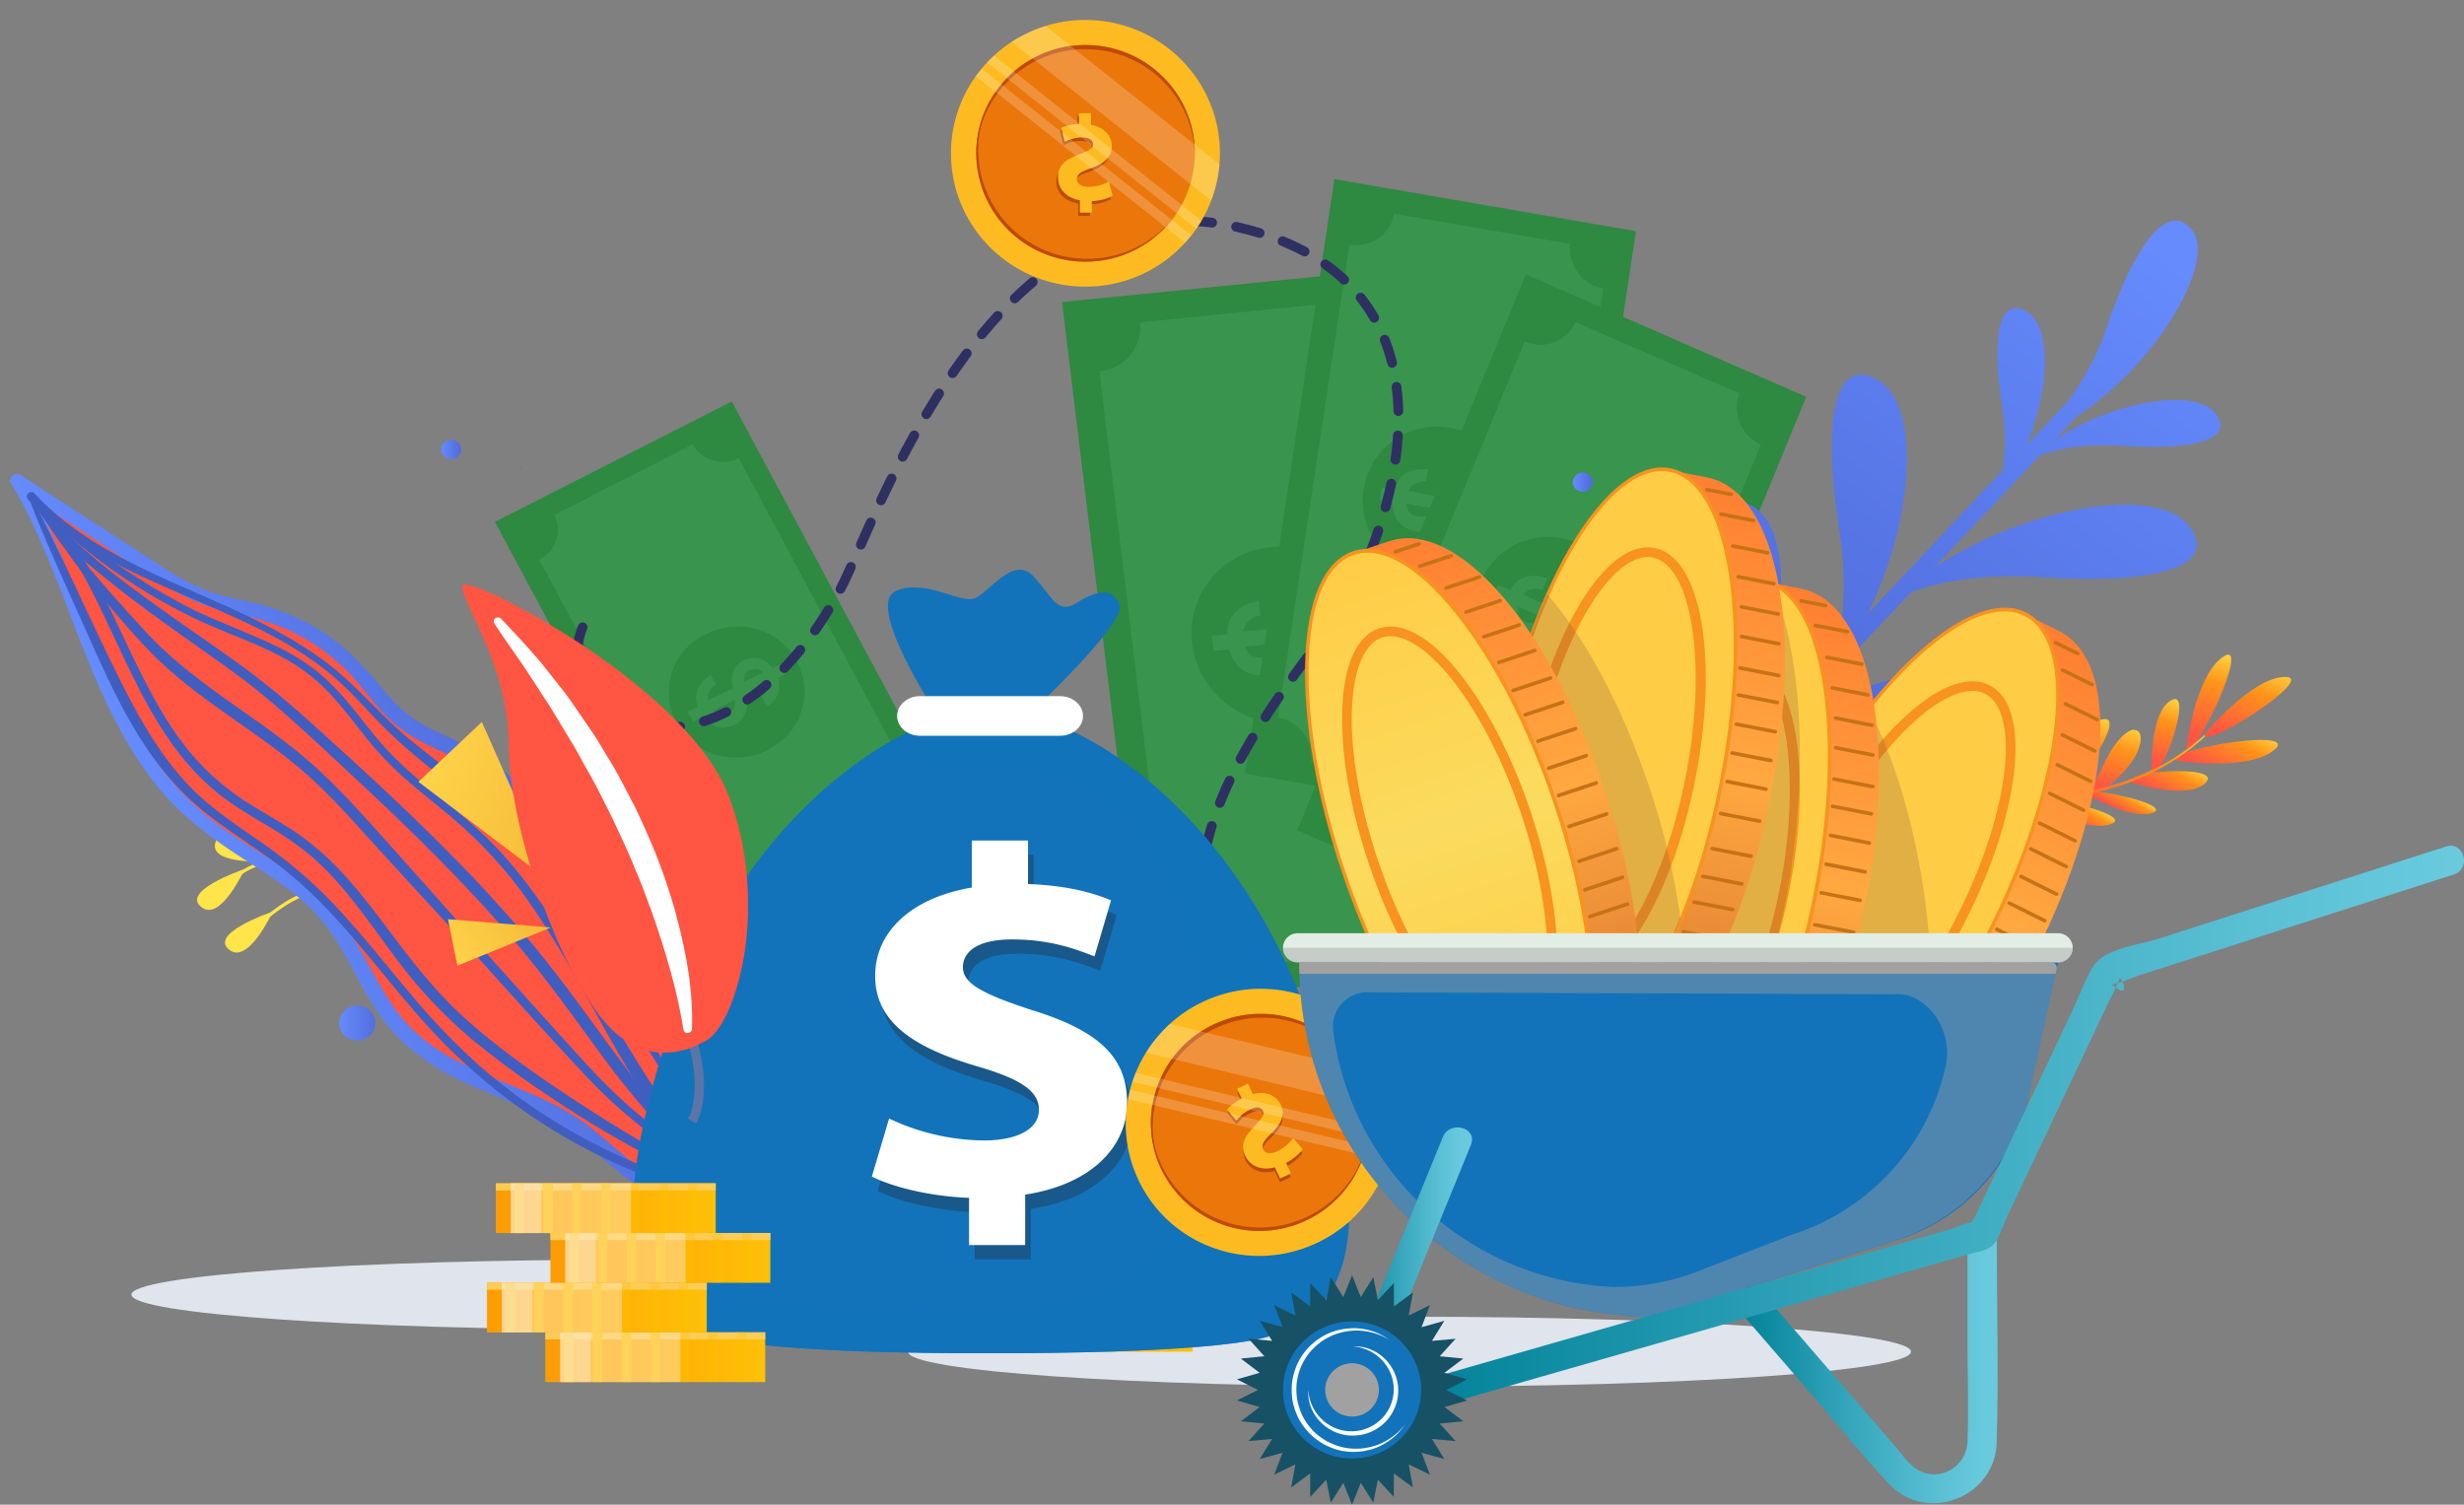 <svg width="506" height="309" fill="none" xmlns="http://www.w3.org/2000/svg">
  <rect width="100%" height="100%" fill="#808080" stroke="none"/>
  <path d="M235.58 205.82l73.38-7.3-17.5-143.8-73.37 7.3 17.5 143.8z" fill="#2E8941"/>
  <path opacity=".36" d="M265.77 131.86l6.65-.62c-.26 1.2-.96 2.07-2.36 2.53l-.55.13.4 3.1.8-.08a6.3 6.3 0 004.9-6.01l2.4-.25-.4-3.1-2.4.25c-.83-3.44-3.58-5.27-6.78-4.93-3.75.47-5.1 3.2-5.45 6.14l-7.7.65a4.04 4.04 0 013-3.14l.55-.14-.4-3.1-.84.33c-3.55.77-5.65 3.34-5.56 6.63l-3.2.33.4 3.1 3.2-.34c1.04 3.74 3.53 5.52 7.23 5.28 3.5-.52 5.25-2.66 6.1-6.76zm.7-3.37c.66-1.87 1.3-2.49 2.6-2.47 1.06-.03 2.55.29 3.25 1.94l-5.85.54zm-10.8 4.28l6.65-.62c-.7 2.11-1.6 2.68-3.2 2.84-1.6.17-2.8-.33-3.45-2.22z" fill="#50A963"/>
  <path opacity=".36" d="M301.41 184.54L287.55 70.1a9.73 9.73 0 01-10.53-8.23l-42.88 4.34c.55 4.89-3 9.42-8.36 10.06l13.86 114.44a9.73 9.73 0 0110.53 8.23l42.88-4.34a9.03 9.03 0 018.36-10.06zm-56.58-52.28c-1.28-10.07 6.08-19.08 16.42-19.93 10.4-1.1 19.83 6.16 20.87 16.17 1.28 10.07-6.08 19.08-16.43 19.93-10.14 1.14-19.57-6.1-20.86-16.17z" fill="#50A963"/>
  <path d="M255.69 158.86l61.92 10.7 18.34-122.08-61.92-10.7-18.34 122.08z" fill="#2E8941"/>
  <path opacity=".36" d="M297.3 105l5.6 1c-.48.93-1.25 1.47-2.5 1.53l-.49-.01-.38 2.63.68.11a5.37 5.37 0 005.4-3.81l2.02.34.38-2.64-2.03-.34c.1-3.01-1.75-5.14-4.45-5.6-3.18-.46-4.92 1.48-5.88 3.81l-6.47-1.21a3.44 3.44 0 013.19-1.9l.48.01.38-2.63-.77.07c-3.1-.18-5.4 1.46-6.07 4.18l-2.7-.45-.39 2.63 2.7.45c.01 3.3 1.66 5.33 4.75 5.99 2.99.36 4.92-1 6.55-4.17zm1.34-2.61c.97-1.4 1.64-1.75 2.7-1.44.87.21 2.03.81 2.23 2.33l-4.93-.9zm-9.84 1.05l5.6 1c-1.05 1.58-1.92 1.84-3.27 1.61-1.36-.22-2.23-.91-2.33-2.61z" fill="#50A963"/>
  <path opacity=".36" d="M314.6 156.36l14.64-97.13a8.3 8.3 0 01-6.78-9.16l-36.2-6.18c-.66 4.13-4.62 7.04-9.15 6.35l-14.65 97.13a8.3 8.3 0 016.78 9.16l36.2 6.19a7.7 7.7 0 019.15-6.36zm-34.58-55.8a15.14 15.14 0 0118.02-12.64c8.78 1.47 14.88 9.57 13.45 18.03a15.14 15.14 0 01-18.02 12.63c-8.6-1.37-14.69-9.47-13.45-18.03z" fill="#50A963"/>
  <path d="M266.4 170.5L324 195.67 370.92 81.5l-57.58-25.16-46.93 114.18z" fill="#2E8941"/>
  <path opacity=".36" d="M319.67 128.12l5.2 2.3c-.7.8-1.57 1.14-2.8.9l-.47-.13-1 2.47.63.27c1.86.51 4.41.24 6.15-2.42l1.9.81.99-2.46-1.89-.82c.8-2.9-.47-5.41-2.99-6.5-2.98-1.2-5.13.26-6.61 2.3l-6-2.73a3.44 3.44 0 013.55-1.08l.46.13 1-2.47-.77-.1c-2.95-.92-5.6.12-6.89 2.6l-2.52-1.08-1 2.46 2.52 1.09c-.78 3.2.33 5.57 3.18 6.94 2.82 1.07 5.02.2 7.36-2.48zm1.93-2.21c1.26-1.12 2-1.31 2.96-.75.8.41 1.77 1.27 1.6 2.79l-4.56-2.04zm-9.81-1.33l5.2 2.31c-1.4 1.28-2.31 1.33-3.57.78-1.26-.54-1.94-1.41-1.63-3.09z" fill="#50A963"/>
  <path opacity=".36" d="M324.2 182.13l37.4-90.84a8.3 8.3 0 01-4.4-10.5l-33.68-14.65c-1.63 3.86-6.16 5.75-10.4 4l-37.4 90.83a8.3 8.3 0 014.4 10.5l33.68 14.65a7.7 7.7 0 0110.4-4zm-20.26-62.45a15.14 15.14 0 0120.51-7.96c8.18 3.52 12.17 12.84 8.77 20.71a15.14 15.14 0 01-20.51 7.97c-8.02-3.38-12-12.7-8.77-20.72z" fill="#50A963"/>
  <path d="M152.28 201.64l48.64-24.72-50.65-94.47-48.64 24.72 50.65 94.47z" fill="#2E8941"/>
  <path opacity=".36" d="M153.25 142.54l4.42-2.21c.15.9-.1 1.68-.95 2.37l-.34.24 1.1 2.03.53-.27a4.66 4.66 0 001.77-5.46l1.59-.82-1.1-2.03-1.6.82c-1.5-2.15-3.88-2.67-6-1.58-2.46 1.33-2.66 3.58-2.11 5.7l-5.13 2.51a2.99 2.99 0 011.22-2.97l.35-.24-1.1-2.03-.5.45c-2.25 1.48-3 3.82-2.06 6.06l-2.12 1.1 1.1 2.02 2.12-1.09c1.73 2.3 3.92 2.85 6.41 1.7 2.27-1.3 2.9-3.25 2.4-6.3zm-.42-2.51c-.05-1.47.23-2.07 1.13-2.4.72-.3 1.83-.5 2.76.46l-3.89 1.94zm-6.3 5.84l4.42-2.2c.08 1.64-.39 2.27-1.45 2.81-1.06.55-2.02.52-2.97-.6z" fill="#50A963"/>
  <path opacity=".36" d="M191.96 169.3L151.7 94.1a7.2 7.2 0 01-9.47-2.85l-28.4 14.5c1.68 3.23.44 7.3-3.07 9.19l40.27 75.19a7.2 7.2 0 019.47 2.85l28.4-14.5a6.68 6.68 0 013.06-9.18zm-53.04-20.87a13.14 13.14 0 015.97-18.15c6.88-3.54 15.33-1.07 18.73 5.55 3.58 6.6.93 14.79-5.98 18.15-6.69 3.51-15.14 1.05-18.72-5.55z" fill="#50A963"/>
  <path d="M85.56 190.3a65.37 65.37 0 01-17.02-5.48 30.1 30.1 0 01-7.27-4.97c-2.1-2.03-3.78-4.64-3.97-7.63-.01-.2.15-.36.37-.38.18 0 .35.1.4.3.44 2.68 2.1 5 4.15 6.85 2.1 1.85 4.5 3.36 7.09 4.66 2.58 1.3 5.28 2.4 8 3.38 2.76.97 5.58 1.84 8.43 2.62.18.05.3.22.23.44-.05.13-.23.25-.4.2z" fill="#FFE44A"/>
  <path d="M73.68 185.93c.03.11.03.24-.04.33-.11.17-.34.24-.5.14-6.19-3.3-5.1-11.07-5.06-11.14.03-.2.22-.32.4-.32.21.03.34.2.33.38.01.08-1.06 7.4 4.73 10.5.05 0 .1.06.14.11zM67.3 183c.04.05.02.15 0 .2a.42.42 0 01-.45.27c-4.77-1.05-11.9 5.24-11.94 5.31-.13.13-.37.13-.51 0-.14-.12-.12-.35.01-.48.32-.27 7.5-6.63 12.65-5.5.08.04.17.11.23.2zM61.29 178.67c.05.14.02.29-.11.42-.14.14-.37.13-.53-.02-4.27-4.48-11.17.6-11.23.65-.15.1-.4.1-.5-.05-.1-.14-.09-.37.07-.47.06-.05 7.5-5.55 12.23-.61.06 0 .08.03.07.08z" fill="#FFE44A"/>
  <path d="M68.22 175.64s1.4-11.11 5.95-9.73c5.83 1.8-5.52 9.56-5.52 9.56l-.43.17zM57.53 172.98s-3.5-10.47 1.35-10.94c6.24-.61-1.02 10.63-1.02 10.63l-.33.3zM54.97 176.9s-11.9.73-10.77-3.73c1.44-5.76 10.55 3.37 10.55 3.37l.22.36zM50.2 178.57s-4.78 10.45-8.61 7.88c-4.95-3.32 8.15-7.81 8.15-7.81l.47-.06zM55.94 187.34s-4.79 10.44-8.62 7.87c-4.95-3.32 8.15-7.81 8.15-7.81l.47-.06z" fill="#FFE44A"/>
  <path d="M289.45 284.76c-56.88 0-103-3.21-103-7.18 0-3.96 46.12-7.18 103-7.18s102.99 3.22 102.99 7.18c0 3.97-46.11 7.18-103 7.18zM129.84 273.04c-56.8 0-102.85-3.22-102.85-7.18 0-3.97 46.05-7.18 102.85-7.18s102.84 3.21 102.84 7.18c0 3.96-46.05 7.18-102.84 7.18z" fill="#E0E4EC"/>
  <path d="M102.05 175.22a236.75 236.75 0 0127.74 32.54c.3.43-.4.83-.7.4a232.77 232.77 0 00-27.62-32.38c-.38-.37.2-.93.58-.56zM106.88 96.26c-.1 0-.1-.16 0-.16.11 0 .11.16 0 .16z" fill="#405EBF"/>
  <path d="M149.2 247.45c-6.37 1.01-12.67-1.82-17.78-5.5-5.12-3.7-9.51-8.32-14.86-11.7-4.18-2.65-8.87-4.47-13.48-6.37-7.46-3.06-15.03-6.49-20.49-12.3-6.45-6.88-9.29-16.39-15.38-23.57-7.16-8.47-18.1-12.9-26.6-20.09-20.27-17.17-23.55-46.63-37.16-69.3 9 5.9 18 11.78 27 17.66 3.8 2.5 7.67 5.02 12 6.56 3.73 1.34 7.72 1.91 11.55 3.01a42.42 42.42 0 0119.38 11.9c3.14 3.42 5.73 7.38 9.38 10.25 4.7 3.7 10.77 5.32 15.8 8.57 12.03 7.78 16.05 23.17 25.56 33.76 2.55 2.84 5.5 5.34 7.72 8.42 2.39 3.3 3.85 7.16 5.29 10.97l14.05 37.2" fill="#FF5542"/>
  <path d="M149.33 248.25c-6.3 1.47-12.88-.92-17.98-4.38-6.12-4.15-11.12-9.7-17.61-13.36-6.42-3.63-13.61-5.8-20.2-9.11-6.57-3.32-12.16-7.73-16.2-13.85-4.13-6.25-6.83-13.51-11.82-19.17-4.55-5.15-10.54-8.78-16.28-12.5-5.9-3.85-11.47-7.98-16.04-13.34-4.63-5.45-8.24-11.67-11.29-18.1-6.28-13.25-10.27-27.48-17.03-40.52a83.81 83.81 0 00-2.65-4.7c-.69-1.17.96-2.35 2-1.68 6.58 4.3 13.18 8.58 19.79 12.85 3.21 2.07 6.4 4.18 9.63 6.22 2.95 1.88 5.98 3.67 9.32 4.85 3.4 1.22 7.02 1.79 10.52 2.7 3.26.86 6.4 2.1 9.36 3.64a41.96 41.96 0 018.13 5.53 63.44 63.44 0 017.06 7.52c2.24 2.69 4.55 5.28 7.55 7.18 2.8 1.77 5.9 3 8.88 4.44a37.56 37.56 0 018.4 5.26 41.75 41.75 0 016.45 7.11c3.86 5.3 6.76 11.2 10.3 16.71 1.74 2.7 3.65 5.3 5.8 7.7 2.46 2.74 5.31 5.15 7.52 8.11 2.3 3.1 3.8 6.64 5.18 10.22l4.13 11.02 8.34 22.1c.7 1.84 1.44 3.66 2.14 5.5.75 1.99-2.35 3.47-3.1 1.47-2.79-7.37-5.52-14.75-8.3-22.12l-4.11-10.86c-1.37-3.61-2.64-7.3-4.33-10.76-1.63-3.35-3.88-6.11-6.48-8.77a65.34 65.34 0 01-6.8-7.79c-3.78-5.31-6.79-11.12-10.27-16.61-3.35-5.3-7.35-10.28-12.88-13.51-2.88-1.69-6-2.94-8.99-4.45a30.63 30.63 0 01-8.3-5.9c-2.46-2.52-4.47-5.42-6.85-8a41.1 41.1 0 00-16.03-10.7c-3.32-1.21-6.8-1.88-10.23-2.74a40.18 40.18 0 01-9.91-3.9c-3.12-1.72-6.07-3.73-9.03-5.7-6.51-4.3-13-8.62-19.52-12.89l-4.94-3.24 2-1.66c7.42 12.44 11.75 26.3 17.41 39.55 2.76 6.47 5.85 12.85 9.9 18.61a58.65 58.65 0 0014.75 14.53c5.58 3.88 11.62 7.14 16.82 11.54a42.13 42.13 0 017.07 7.57 94.63 94.63 0 015.86 9.64c1.76 3.2 3.56 6.38 5.85 9.22 2.2 2.73 4.86 5 7.8 6.93 5.96 3.9 12.73 6.26 19.26 9.08a55.82 55.82 0 019.77 5.25c2.99 2.08 5.7 4.5 8.45 6.84 4.82 4.1 10.31 8.55 16.88 9.53 1.53.22 3.02.42 4.57.31 1.05-.07 1.34 1.33.28 1.58z" fill="url(#paint0_linear)"/>
  <path d="M153.1 246.4a57.99 57.99 0 01-7.9-6.18 67.11 67.11 0 01-6.93-7.14c-4.25-5.2-7.82-10.9-11.2-16.68-6.84-11.73-12.88-24.13-21.21-34.93a92.62 92.62 0 00-14.73-14.96c-2.89-2.38-5.82-4.7-8.59-7.2a68.71 68.71 0 01-7.57-8.1c-2.3-2.86-4.48-5.82-6.99-8.53a37.21 37.21 0 00-8.34-6.77c-5.98-3.56-12.73-5.66-19.03-8.62a115.26 115.26 0 01-31.6-22.06c-1-.99-1.98-2-2.92-3.06-.35-.4.29-.94.65-.55 4.35 4.61 9.36 8.58 14.51 12.28a140.83 140.83 0 0016.78 10.45c5.94 3.11 12.34 5.26 18.37 8.2a45.2 45.2 0 018.81 5.4 52.14 52.14 0 017.39 7.7c2.36 2.9 4.6 5.89 7.16 8.63a83.19 83.19 0 008.2 7.48c5.55 4.54 11.12 8.95 15.85 14.33 9.01 10.26 15.5 22.26 22.3 34 3.37 5.84 6.9 11.57 10.8 17.08 3.82 5.38 7.84 10.75 12.75 15.23 1.26 1.15 2.57 2.26 3.88 3.36.37.31-.01.9-.43.64z" fill="#405EBF"/>
  <path d="M7.05 102.53c3.15 4.44 6.6 8.73 10.16 12.86 4.26 4.96 8.56 9.9 13.03 14.68 8.65 9.29 19.76 15.56 29.7 23.36 5.3 4.17 10 8.92 14.5 13.88 4.84 5.33 9.63 10.7 14.4 16.07a4487.74 4487.74 0 0028.8 32.1c4.58 5.06 9.28 10.06 14.67 14.3 5.15 4.05 10.8 7.47 15.78 11.7a37.71 37.71 0 013.38 3.22c.68.73-.49 1.66-1.2 1-4.82-4.5-10.28-8.15-15.63-12.03a106.25 106.25 0 01-14.93-13.37c-9.83-10.44-19.27-21.24-28.98-31.78-4.92-5.33-9.82-10.67-14.69-16.03-4.62-5.09-9.2-10.27-14.5-14.72-9.66-8.13-21-14.22-29.95-23.18-4.6-4.6-8.78-9.71-12.9-14.74-1.97-2.42-3.8-4.96-5.63-7.49a79.22 79.22 0 01-4.46-6.73c-.58-1-1.13-2.02-1.64-3.05-.02-.04.05-.1.09-.05z" fill="#405EBF"/>
  <path d="M152.59 246.48c-3.38-1.11-6.6-2.67-9.79-4.2a322.2 322.2 0 01-9.7-4.95 217.48 217.48 0 01-18.78-11.18 188.7 188.7 0 01-17.36-12.69 97.3 97.3 0 01-14.55-15.22c-4.15-5.39-7.9-11.06-12.35-16.21-2.21-2.57-4.6-5-7.26-7.14a76.33 76.33 0 00-8.76-5.84c-3.06-1.84-6.13-3.66-8.93-5.87a48.17 48.17 0 01-6.84-6.64c-4.13-4.88-7.36-10.44-10.23-16.1-5.9-11.7-10.53-24.18-18.89-34.46a53.59 53.59 0 00-3.25-3.63c-.6-.62.44-1.48 1.05-.89 9.48 9.19 14.57 21.45 20.18 33.1 2.8 5.83 5.76 11.63 9.55 16.9a50.75 50.75 0 0014.25 13.44c2.94 1.86 6 3.54 8.92 5.44 2.86 1.87 5.5 4 7.95 6.36 4.88 4.73 8.92 10.2 12.99 15.6 4.16 5.53 8.41 10.92 13.48 15.69 5.22 4.9 10.98 9.2 16.86 13.3a339.38 339.38 0 0036.95 22.24c1.6.83 3.18 1.66 4.71 2.6.2.1.02.42-.2.35z" fill="#405EBF"/>
  <path d="M152.26 246.01c-8.53-13.14-16.67-26.55-24.95-39.85-4.08-6.55-8.18-13.1-12.33-19.6-3.96-6.19-8.18-12.25-13.36-17.5-5.1-5.17-11.07-9.37-16.6-14.05-2.76-2.34-5.39-4.8-7.88-7.41-2.57-2.7-5.08-5.46-7.86-7.95-8.76-7.85-20-12.45-30.77-17.11-10.5-4.55-21.4-9.27-29.83-17.05a48.63 48.63 0 01-2.96-3c-.75-.84.62-2 1.37-1.16 7.93 8.6 18.47 13.88 29.14 18.62 10.7 4.74 21.66 9.16 30.98 16.25 5.71 4.33 10.23 9.88 15.62 14.54 5.49 4.73 11.54 8.8 16.97 13.6 11.2 9.89 18.47 23.13 25.9 35.81 7.97 13.6 16.13 27.09 24.18 40.64.99 1.65 1.94 3.32 2.89 4.98.2.31-.32.54-.51.24z" fill="#405EBF"/>
  <path d="M6.67 102.5c7.06 13.38 12.87 27.36 19.85 40.78 3.23 6.19 6.93 12.25 11.68 17.42 4.85 5.28 10.92 9.08 16.76 13.2a96.04 96.04 0 0115.64 14c4.76 5.25 9.13 10.8 13.7 16.2a139.4 139.4 0 0013.92 14.54c4.72 4.17 9.8 7.95 15.15 11.3a119.04 119.04 0 0039.94 15.87c1.25.25.86 1.94-.4 1.69a122.38 122.38 0 01-35.93-13.41A119.25 119.25 0 0186.9 209.7c-9.48-10.62-17.63-22.6-28.97-31.47-5.64-4.41-11.9-8-17.34-12.66-5.43-4.66-9.73-10.34-13.32-16.46-3.66-6.23-6.57-12.85-9.53-19.44-3.22-7.16-6.46-14.3-9.5-21.54-.74-1.79-1.44-3.6-2.14-5.39-.13-.33.39-.58.57-.24z" fill="#405EBF"/>
  <path d="M150.61 243.69c-2.95-1.43-5.5-3.45-7.98-5.55a82.78 82.78 0 01-7.16-6.85 172.89 172.89 0 01-12.6-15.53c-4.01-5.44-7.94-10.95-12.13-16.27a251.79 251.79 0 00-14.2-16.4c-10-10.67-20.73-20.65-31.48-30.58-4.96-4.58-9.94-9.11-15.36-13.17-4.5-3.34-9.1-6.53-13.65-9.78-4.9-3.5-9.76-7.05-14.41-10.84-4.24-3.45-8.65-7.07-12.02-11.37-.73-.93-1.43-1.9-2.08-2.9-.38-.57.4-1.3.86-.74 7.15 8.64 16.38 15.42 25.5 21.93 4.7 3.37 9.49 6.63 14.2 10a168.5 168.5 0 0114.54 11.7c10.8 9.7 21.54 19.5 31.66 29.9a281.35 281.35 0 0114.57 16.08c4.43 5.3 8.54 10.85 12.62 16.43 7.82 10.68 15.67 21.62 25.64 30.5 1.22 1.1 2.4 2.18 3.55 3.34.03.05-.01.13-.07.1z" fill="#405EBF"/>
  <path d="M119.64 128.82c-7.9 20.08 28.64 37.3 53.01-7.97 6.67-12.4 30.95-85.72 81.33-74.25 50.7 11.55 31.27 65.65 19.75 81.26-17.87 24.22-46.42 58.65-8.23 92.43 38.2 33.78 79.68 1.91 66.5-25.5" stroke="#2E3062" stroke-width="2" stroke-miterlimit="10" stroke-linecap="round" stroke-linejoin="round" stroke-dasharray="5 5"/>
  <path d="M359.5 103.75c10.08 5.27 7.27 32.66-3.83 51.84l21.68-22.99c1.14-4.93 2.1-13.04.35-24.09-2.71-17.18-2.49-35.9 7.62-30.6 9.47 4.96 7.57 29.4-1.88 48.25l27.84-29.52c.53-3.15.8-7.66-.13-13.46-1.7-10.83-1.56-22.62 4.8-19.29 5.53 2.9 4.92 16.32.06 27.72l9.02-9.56c2.27-3.44 5.5-8.34 7.54-14.5 4.7-14.28 11.86-26.9 17.4-20.5 5.53 6.4-7.23 27.88-23.57 38.5l-4.64 4.92c11.77-7.94 29.48-11.18 33.43-5.21 3.93 5.92-8.1 7.03-19.28 6.25-8.52-.59-14.2.92-16.98 1.97L397 116.74c18.66-12.52 46.64-17.61 52.89-8.17 6.22 9.4-12.85 11.16-30.6 9.93-13.42-.94-22.4 1.43-26.86 3.09l-26.3 27.9c18.64-12.01 46.42-17.14 51.81-7.47 4.15 7.46-7.82 10.58-27.86 9.28-13.62-.89-23.91 1.84-29.13 3.67l-12.39 13.14a5.83 5.83 0 01-2.52-2.27l4.93-5.23c1.32-4.54 2.92-13.4.9-26.23-2.71-17.2-2.49-35.92 7.62-30.63z" fill="url(#paint1_linear)"/>
  <path d="M359.5 103.75c10.08 5.27 7.27 32.66-3.83 51.84l21.68-22.99c1.14-4.93 2.1-13.04.35-24.09-2.71-17.18-2.49-35.9 7.62-30.6 9.47 4.96 7.57 29.4-1.88 48.25l27.84-29.52c.53-3.15.8-7.66-.13-13.46-1.7-10.83-1.56-22.62 4.8-19.29 5.53 2.9 4.92 16.32.06 27.72l9.02-9.56c2.27-3.44 5.5-8.34 7.54-14.5 4.7-14.28 11.86-26.9 17.4-20.5 5.53 6.4-7.23 27.88-23.57 38.5l-4.64 4.92c11.77-7.94 29.48-11.18 33.43-5.21 3.93 5.92-8.1 7.03-19.28 6.25-8.52-.59-14.2.92-16.98 1.97L397 116.74c18.66-12.52 46.64-17.61 52.89-8.17 6.22 9.4-12.85 11.16-30.6 9.93-13.42-.94-22.4 1.43-26.86 3.09l-26.3 27.9c18.64-12.01 46.42-17.14 51.81-7.47 4.15 7.46-7.82 10.58-27.86 9.28-13.62-.89-23.91 1.84-29.13 3.67l-12.39 13.14a5.83 5.83 0 01-2.52-2.27l4.93-5.23c1.32-4.54 2.92-13.4.9-26.23-2.71-17.2-2.49-35.92 7.62-30.63z" fill="url(#paint2_linear)"/>
  <path d="M113.72 181.58l-14.77-33.32-13.03 12.3 27.8 21.02z" fill="url(#paint3_linear)"/>
  <path d="M113.1 190.47l-21.1-1.7 1.94 9.53 19.16-7.83z" fill="url(#paint4_linear)"/>
  <path d="M169.56 274.04s.33-11.17 4.3-11.99c3.98-.82 4.55 6.96 0 14.66l-4.3-2.67z" fill="url(#paint5_linear)"/>
  <path d="M174.34 264.99s-.8 2.7-2.72 10.33" stroke="#F9962B" stroke-width=".57" stroke-miterlimit="10" stroke-linecap="round"/>
  <path d="M168.18 276.71s-6.06-5.68-3.78-8.42c2.27-2.75 7.95 2.01 9.47 8.42h-5.69z" fill="url(#paint6_linear)"/>
  <path d="M166.1 269.84s2.93 2.65 4.45 6.04" stroke="#F9962B" stroke-width=".57" stroke-miterlimit="10" stroke-linecap="round"/>
  <path d="M173.31 276.71s1.55-6.46 4.67-5.9c3.12.55 0 5.86 0 5.86l-4.67.04z" fill="url(#paint7_linear)"/>
  <path d="M177.4 272.08l-1.03 3.76" stroke="#F9962B" stroke-width=".57" stroke-miterlimit="10" stroke-linecap="round"/>
  <path d="M74.48 210.4c-.28.3-.89.15-.97-.24-.08-.39.41-.77.78-.6.25.34.08.88-.32 1.03-.35-.02-.66-.37-.6-.7" fill="url(#paint8_linear)"/>
  <path d="M70.18 211.93v-.02a3.52 3.52 0 010-3.63l.57-.72c.46-.45 1-.75 1.64-.93.5-.15.98-.17 1.47-.06.5.02.95.16 1.38.42.57.32 1 .75 1.33 1.29.34.56.5 1.16.5 1.81v.02c-.03.32-.08.64-.12.95-.12.46-.34.87-.67 1.22-.16.27-.38.49-.66.65-.36.32-.78.53-1.27.64l-.98.13c-.33-.04-.66-.1-.98-.13-.48-.11-.9-.33-1.27-.64-.39-.25-.7-.59-.94-1z" fill="url(#paint9_linear)"/>
  <path d="M353.83 122.84a4.33 4.33 0 01-2.15-.47c-.7-.21-1.3-.59-1.8-1.12a4 4 0 01-1.16-1.74 3.97 3.97 0 01-.48-2.09l.2-1.44c.27-.91.75-1.71 1.44-2.39l1.13-.84a5.8 5.8 0 012.82-.75c.77-.03 1.5.13 2.16.47.7.21 1.3.59 1.8 1.12a4 4 0 011.16 1.74c.34.65.5 1.34.48 2.09l-.2 1.44a5.32 5.32 0 01-1.44 2.39l-1.13.84c-.87.5-1.8.75-2.83.75z" fill="url(#paint10_linear)"/>
  <path d="M325.3 98.48l.13.16.1.11.05.13a.4.4 0 01.01.21c0 .05-.02.1-.04.14a.3.3 0 01-.08.12.28.28 0 01-.1.1.31.31 0 01-.12.07.5.5 0 01-.21.05.93.93 0 00-.15-.02l-.13-.06-.12-.08-.1-.12c0-.04-.03-.08-.05-.12a.4.4 0 010-.22c0-.05.01-.1.03-.14a.41.41 0 01.12-.17l.14-.16a.35.35 0 01.12-.07c.04-.03.09-.04.14-.04l.1.02c.05 0 .11.04.15.09z" fill="url(#paint11_linear)"/>
  <path d="M325.03 101.01c-1.07 0-2.1-.9-2.06-1.99.05-1.08.9-1.99 2.06-1.99 1.07 0 2.1.91 2.06 2-.05 1.07-.9 1.98-2.06 1.98z" fill="url(#paint12_linear)"/>
  <path d="M92.65 94.28c-1.07 0-2.1-.91-2.05-1.99.05-1.08.9-1.99 2.05-1.99 1.08 0 2.11.91 2.06 2a2.07 2.07 0 01-2.06 1.98z" fill="url(#paint13_linear)"/>
  <path d="M199.79 267.36h45.14v10.22H199.8v-10.22z" fill="url(#paint14_linear)"/>
  <path d="M199.79 267.36h45.14v1.46H199.8v-1.46z" fill="#FCCC54"/>
  <path opacity=".3" d="M239.15 267.36h1.97v10.22h-1.97v-10.22zM233.23 267.36h1.97v10.22h-1.97v-10.22zM227.3 267.36h1.96v10.22h-1.96v-10.22z" fill="#FFBE00"/>
  <path d="M221.38 267.36h1.96v10.22h-1.96v-10.22zM215.45 267.36h1.96v10.22h-1.96v-10.22zM209.53 267.36h1.96v10.22h-1.96v-10.22zM203.6 267.36h1.96v10.22h-1.96v-10.22z" fill="#FFBE00"/>
  <path opacity=".5" d="M202.84 267.36h24.7v10.22h-24.7v-10.22z" fill="#FFE6B3"/>
  <path opacity=".5" d="M202.84 267.36h6.26v10.22h-6.26v-10.22z" fill="#FCE8C5"/>
  <path d="M256.9 275.3c-15.9 2.85-53.4 2.6-53.4 2.6s-37.44.3-53.33-2.6c-6.64-1.18-12.79-3.95-16.47-10.29-5.18-8.82-5.72-24.52 3.54-52.6 11.04-33.47 30.52-50.35 41.41-57.57 4.85-3.19 8-4.5 8-4.5h33.81s33.48 13.78 49.37 62.06c15.88 48.29 2.95 60.04-12.94 62.9z" fill="#1273BA"/>
  <path opacity=".6" d="M256.9 275.3c-15.9 2.85-53.4 2.6-53.4 2.6s-37.44.3-53.33-2.6c-6.64-1.18-12.79-3.95-16.47-10.29 13.18 1.89 36.96 4.37 69.61 4.03 52.03-.59 47.72-46.27 40.45-75.53-7.26-29.3-22.86-35.6-43.74-35.9-12.06-.17-18.26-1.6-21.37-2.77 4.85-3.19 8-4.5 8-4.5h33.81s9.79 4.04 21.32 15.42c9.73 9.61 20.73 24.52 28.05 46.64 15.88 48.29 2.95 60.04-12.94 62.9z" fill="#1273BA"/>
  <path d="M192.32 146.57s-14.83-22.5-8.34-25.23c6.5-2.7 13.52 3.14 16.62 1.34 3.1-1.8 7.8-8.57 11.68-4.28 3.87 4.28 4.94 7.9 8.81 5.41 3.88-2.47 7.56-3.36 8.82.47 1.3 3.82-18.46 22.29-18.46 22.29h-19.13z" fill="#1273BA"/>
  <path d="M217.7 151.1h-28.77c-2.62 0-4.7-1.84-4.7-4.07 0-2.27 2.13-4.07 4.7-4.07h28.77c2.62 0 4.7 1.85 4.7 4.07 0 2.23-2.08 4.07-4.7 4.07z" fill="#fff"/>
  <path opacity=".4" d="M200.16 258.59v-9.66c-7.84-.3-15.5-2.14-19.95-4.37l3.53-11.92a46.33 46.33 0 0019.48 4.5c6.68 0 11.28-2.23 11.28-6.3 0-3.87-3.78-6.3-12.45-8.87-12.6-3.65-21.17-8.77-21.17-18.64 0-8.94 7.27-16 19.87-18.13v-9.66h11.53v8.94c7.84.3 13.17 1.72 17.05 3.36l-3.4 11.5c-3.05-1.13-8.47-3.48-16.9-3.48-7.66 0-10.13 2.85-10.13 5.71 0 3.36 4.12 5.5 14.1 8.78 14 4.28 19.62 9.86 19.62 19.06 0 9.06-7.41 16.8-20.93 18.85v10.37h-11.53v-.04z" fill="#253045"/>
  <path d="M199 255.65v-9.66c-7.85-.3-15.5-2.14-19.96-4.37l3.54-11.92a46.34 46.34 0 0019.47 4.5c6.69 0 11.3-2.23 11.3-6.3 0-3.87-3.79-6.3-12.46-8.86-12.6-3.66-21.17-8.78-21.17-18.64 0-8.95 7.27-16 19.86-18.14v-9.66h11.53v8.94c7.85.3 13.18 1.72 17.05 3.36l-3.39 11.5c-3.05-1.13-8.47-3.48-16.9-3.48-7.66 0-10.13 2.86-10.13 5.71 0 3.36 4.12 5.5 14.1 8.78 14 4.28 19.62 9.86 19.62 19.06 0 9.07-7.41 16.8-20.93 18.85v10.37H199v-.04z" fill="#fff"/>
  <path d="M140.74 212c3.97 12.44.6 17.64.56 17.7l1.58 1.02c.18-.23 3.92-5.8-.34-19.19l-1.8.47z" fill="#5B75A8"/>
  <path d="M142.33 151.77a87.43 87.43 0 00-10.09-9.87c-.76-.63-1.52-1.27-2.3-1.88-3.54-2.88-7.3-5.56-10.95-7.94-.74-.51-1.48-.97-2.2-1.43-4.01-2.53-7.79-4.7-11.12-6.42l-.03-.02-1.73-.9-.02-.05c-5.1-2.49-8.59-3.7-8.87-3.04-.58 1.34 2.48 6.27 5.27 13.27.26.61.47 1.24.74 1.9 1.84 5.03 3.4 10.94 3.4 17.25.02.81.03 1.63.07 2.49l.12 1.63c.5 5.89 1.85 12.7 3.83 19.56l.63 2.17c1.28 4.25 2.8 8.45 4.46 12.41.47 1.09.9 2.16 1.39 3.22 2.55 5.66 5.37 10.7 8.24 14.49 9.75 12.79 21.04 5.48 21.04 5.48 3.64-1.13 7.53-9.27 8.93-20.16.27-2.19.43-4.47.48-6.86 0 0 .01-.03-.02-.05.16-7.44-.92-15.6-3.92-23.47-1.5-4-4.1-7.96-7.35-11.78z" fill="#FF5542"/>
  <path d="M142.1 211.34c.27-7.9-1.16-15.64-3.2-23.24-.46-1.93-1.1-3.8-1.69-5.67a88.9 88.9 0 00-1.96-5.56c-1.38-3.7-3.06-7.3-4.71-10.89-1.87-3.5-3.6-7.1-5.72-10.45-1.03-1.7-2.04-3.44-3.14-5.09l-3.39-4.94a61.16 61.16 0 00-3.54-4.81l-3.73-4.72c-2.6-3.04-5.34-5.99-8.09-8.9a.95.95 0 00-1.24-.1c-.33.28-.35.71-.16 1.05l.02.05c2.14 3.33 4.47 6.47 6.65 9.73l3.18 4.91 1.6 2.44 1.52 2.52 3.02 4.99c1.01 1.65 1.89 3.4 2.85 5.06 1.96 3.34 3.62 6.82 5.36 10.26 1.62 3.5 3.33 6.96 4.7 10.52a70.64 70.64 0 012.13 5.33c.68 1.8 1.37 3.57 1.97 5.4 2.46 7.24 4.6 14.66 5.8 22.12v.08c.1.44.5.78.98.7.47-.07.8-.42.78-.8z" fill="#fff"/>
  <path d="M449 153.5s1.8-14.95 7.64-18.69c5.8-3.72-6.3 22.14-7.65 18.68z" fill="url(#paint15_linear)"/>
  <path d="M441.85 158.38s-.5-12.3 4.14-14.63c4.63-2.32-2.46 17.68-4.14 14.63z" fill="url(#paint16_linear)"/>
  <path d="M447.03 156.21s14.94 2.3 20.11-2.31c5.18-4.6-23.11.1-20.11 2.31z" fill="url(#paint17_linear)"/>
  <path d="M428.75 163.2s8.86 5.3 13.35 3.7c4.45-1.61-14.68-5.85-13.35-3.7z" fill="url(#paint18_linear)"/>
  <path d="M417.17 164.72s10.89 6.45 16.36 4.5c5.44-1.96-17.97-7.18-16.36-4.5z" fill="url(#paint19_linear)"/>
  <path d="M437.76 160.72s11.76 3.77 15.25-.04c3.51-3.76-17.8-2.37-15.25.04z" fill="url(#paint20_linear)"/>
  <path d="M421.48 163.62s4-14.54 10.26-15.9c6.3-1.32-9.45 20.01-10.26 15.9z" fill="url(#paint21_linear)"/>
  <path d="M438.3 149.93c-.04-.28-2.04.2-3.9 2.94-1.92 2.44-3.7 7.15-4.85 9.1-1.25 2.8 4.77-.87 7.46-4.56 3.25-3.83 3.18-7.63 1.29-7.48z" fill="url(#paint22_linear)"/>
  <path d="M400.59 163.71c2.35.42 4.73.65 7.1.82a80.32 80.32 0 0014.26-.3 66.07 66.07 0 0013.94-3.04c2.26-.75 4.46-1.7 6.58-2.78a47.83 47.83 0 006.12-3.7l1.43-1.07c.48-.36.9-.79 1.38-1.14l.7-.57.62-.61 1.31-1.23c.07-.04.07-.17 0-.21-.04-.07-.17-.06-.2 0l-1.3 1.2c-.21.2-.41.39-.66.58l-.7.57c-.44.38-.88.76-1.36 1.11l-1.44 1.02a39.54 39.54 0 01-6.09 3.6 54.16 54.16 0 01-13.4 4.48 71.28 71.28 0 01-14.04 1.4c-2.36 0-4.7-.07-7.05-.23a67.62 67.62 0 01-6.99-.88c-.27-.04-.55.14-.6.41-.08.3.11.53.39.57 0 0-.02.03 0 0z" fill="url(#paint23_linear)"/>
  <path d="M452.72 150.76s9.65-11.68 16.54-11.75c6.9-.03-17.26 15.38-16.54 11.75z" fill="url(#paint24_linear)"/>
  <path d="M195.29 31.48c0 15.13 12.36 27.38 27.61 27.38a27.5 27.5 0 0020.45-9l1.29-1.49c.35-.46.71-.92 1.03-1.38a26.04 26.04 0 003.06-5.8 27.1 27.1 0 001.79-9.7c0-15.13-12.37-27.39-27.62-27.39-2.85 0-5.59.43-8.2 1.24-2.48.78-4.8 1.87-6.94 3.25a28.39 28.39 0 00-5.02 4.2c-.4.43-.79.85-1.14 1.31-.43.5-.82 1.03-1.22 1.56a27.1 27.1 0 00-5.09 15.82z" fill="#FDBB21"/>
  <path d="M207.04 47.21a22.12 22.12 0 010-31.47 22.58 22.58 0 0131.75 0 22.12 22.12 0 010 31.47 22.58 22.58 0 01-31.75 0z" fill="#EB770A"/>
  <path d="M217.38 35.3a4.78 4.78 0 012.46-2.23c.4-.2.85-.38 1.35-.56.07-.04.18-.07.25-.1.22-.08.43-.18.64-.25a9.52 9.52 0 001.36-.68c.53-.35.78-.7.78-1.13v-.03a.99.99 0 00-.14-.53c0-.04-.04-.07-.07-.1-.14-.26-.4-.43-.79-.57-.32-.1-.67-.18-1.17-.18H222c-.6 0-1.14.07-1.6.14-.4.07-.71.18-1 .28-.43.15-.75.32-1.03.43l-.71-2.83s.03 0 .03-.03l.32-.14c.4-.18.86-.32 1.36-.43.1-.03.17-.03.28-.07.46-.07 1-.14 1.6-.18v-2.19h2.46v2.37c.97.18 1.75.53 2.43.99a4.2 4.2 0 011.74 2.58c.04.18.07.39.07.56v.32c0 .32-.03.64-.1.96 0 .07-.04.1-.04.17-.07.25-.18.5-.28.74a4.38 4.38 0 01-1.4 1.49 10.1 10.1 0 01-2.7 1.24c-.18.07-.32.1-.47.17-1 .36-1.63.74-1.96 1.2-.17.25-.24.5-.24.82 0 .98 1 1.55 2.42 1.55h.28a8.03 8.03 0 002.53-.5c.5-.17 1-.38 1.4-.6l.6 2.4.14.54a11.06 11.06 0 01-4.03 1.06h-.25v2.36h-2.45V41.8c-2.89-.5-4.5-2.4-4.5-4.63.08-.7.19-1.3.47-1.87z" fill="#BD4A08"/>
  <path d="M217.38 35.3c.29-1.13 1-2.01 2.28-2.72.36-.21.79-.39 1.25-.6l.53-.21c.22-.07.43-.18.65-.25l.92-.39c.57-.28 1-.53 1.21-.81.07-.1.15-.18.18-.28.04-.11.07-.22.07-.32v-.07c0-.7-.53-1.42-2.17-1.42h-.25c-.9.04-1.64.18-2.21.4-.14.03-.28.1-.4.13-.31.11-.56.25-.78.32l-.46-1.76-.14-.53-.14-.53c.32-.15.7-.32 1.17-.43l.43-.1c.53-.11 1.1-.22 1.82-.25h.25v-2.23h2.45v2.37a6.6 6.6 0 012.18.81c.78.46 1.35 1.1 1.7 1.84.26.5.37 1.02.4 1.62v.18c0 .18 0 .39-.03.57a2.8 2.8 0 01-.33 1.1c0 .03-.03.06-.03.06-.1.25-.29.46-.47.67a5.3 5.3 0 01-1.24 1.06l-.1.07a11.6 11.6 0 01-2.33 1.03c-.64.21-1.13.42-1.53.63-.75.4-1.07.85-1.1 1.45v.1c0 1 1 1.56 2.42 1.56h.25a9.03 9.03 0 003.81-1.02c.04 0 .07-.04.11-.07l.04.17.7 2.76a8.8 8.8 0 01-2.39.85c-.6.14-1.24.21-1.88.25v2.36h-2.46v-2.54c-2.88-.5-4.48-2.4-4.48-4.63-.04-.46 0-.85.1-1.2z" fill="#FDBB21"/>
  <path d="M204.59 18.62a22.02 22.02 0 00-3.7 12.26 22.35 22.35 0 0022.44 22.26c7.55 0 14.25-3.7 18.32-9.4-4.03 6.01-10.9 10-18.71 10a22.35 22.35 0 01-22.45-22.26 22.3 22.3 0 014.1-12.86z" fill="#BD4A08"/>
  <path d="M222.9 10.11a22.3 22.3 0 00-22.4 21.83v-.42a22.35 22.35 0 0122.44-22.26c12.4 0 22.45 9.97 22.45 22.26v.42a22.41 22.41 0 00-22.49-21.83z" fill="#BD4A08"/>
  <path opacity=".2" d="M207.76 8.6l40.98 32.6c.89-2.33 1.46-4.84 1.67-7.45L214.75 5.34c-2.5.74-4.85 1.87-6.99 3.25zM202.7 12.8L245.67 47c.4-.54.75-1.1 1.07-1.67L204.1 11.42l-1.39 1.37zM200.38 15.66l43.01 34.2 1.28-1.49L201.6 14.1c-.43.5-.86 1.03-1.22 1.56z" fill="#fff"/>
  <path d="M233.73 242.2c6.42 13.7 22.82 19.55 36.63 13.08a27.5 27.5 0 0014.7-16.83l.52-1.9c.13-.56.26-1.13.36-1.68a25.98 25.98 0 00.32-6.55 27.06 27.06 0 00-2.52-9.55c-6.41-13.69-22.81-19.55-36.62-13.08a27.39 27.39 0 00-6.9 4.6 28.33 28.33 0 00-4.9 5.9 28.34 28.34 0 00-2.77 5.93 26.24 26.24 0 00-.91 3.59c-1 5.43-.41 11.15 2.1 16.5z" fill="#FDBB21"/>
  <path d="M251.05 251.46a22.12 22.12 0 01-13.36-28.5 22.58 22.58 0 0128.75-13.47A22.12 22.12 0 01279.8 238a22.58 22.58 0 01-28.75 13.47z" fill="#EB770A"/>
  <path d="M255.36 236.29c0-1.02.4-1.99 1.28-3.06.26-.36.6-.72.98-1.09l.19-.2c.16-.16.3-.34.47-.5.41-.46.74-.85.94-1.18.34-.54.41-.97.23-1.35l-.01-.04a.98.98 0 00-.36-.42c-.01-.03-.06-.04-.1-.06-.24-.16-.54-.22-.96-.18-.33.04-.68.13-1.14.34l-.03.01c-.55.26-1 .55-1.39.81-.33.23-.57.46-.78.68-.33.31-.55.6-.76.82l-1.84-2.25s.03-.02.01-.05c.09-.08.15-.19.23-.26.28-.33.64-.66 1.05-.96.08-.08.15-.11.23-.19.39-.26.84-.55 1.38-.84l-.93-1.98 2.22-1.05 1 2.15c.95-.25 1.81-.26 2.62-.13a4.2 4.2 0 012.68 1.59c.1.14.23.32.3.48l.13.29c.14.29.24.6.31.9.03.07.01.12.05.18.04.26.04.53.05.8a4.38 4.38 0 01-.63 1.93c-.28.48-.64.97-1.09 1.45-.26.28-.52.56-.83.82-.14.14-.25.23-.35.35-.75.75-1.17 1.37-1.26 1.92-.06.3-.02.56.12.85.42.9 1.56.98 2.85.38l.26-.13a8.03 8.03 0 002.08-1.52c.38-.37.74-.77 1-1.13l1.57 1.92.35.42a11 11 0 01-3.2 2.67l-.22.1 1 2.14-2.22 1.05-1.08-2.3c-2.82.77-5.08-.28-6.03-2.3a5.19 5.19 0 01-.37-1.88z" fill="#BD4A08"/>
  <path d="M255.36 236.29a4.23 4.23 0 01.9-3.43c.24-.35.55-.69.88-1.08l.4-.42c.16-.15.3-.34.47-.5l.68-.74c.4-.5.67-.9.75-1.25.02-.12.05-.22.04-.33-.01-.11-.03-.22-.07-.32l-.03-.06c-.3-.64-1.08-1.05-2.57-.36l-.16.08-.06.03c-.8.4-1.41.85-1.84 1.29-.11.09-.21.21-.3.3-.24.22-.4.46-.57.61l-1.17-1.4-.35-.42-.36-.42c.23-.26.51-.59.89-.88l.34-.28c.44-.32.91-.66 1.54-1l.23-.1-.95-2.02 2.23-1.04 1 2.14a6.6 6.6 0 012.32-.18c.9.08 1.69.42 2.32.94.44.34.76.77 1.05 1.3l.07.16c.08.16.17.35.21.53.13.36.2.76.18 1.13.01.03 0 .07 0 .07a5.31 5.31 0 01-.81 2.3l-.08.1c-.37.57-.86 1.11-1.42 1.69l-.24.23c-.5.46-.85.86-1.12 1.22-.51.67-.6 1.22-.38 1.78l.04.1c.42.9 1.56.98 2.85.38l.23-.1a9.01 9.01 0 003.08-2.66l.11.14 1.82 2.2-.27.35a11.04 11.04 0 01-3.14 2.45l1 2.15-2.22 1.04-1.08-2.3c-2.82.77-5.09-.28-6.03-2.29a3.2 3.2 0 01-.41-1.13z" fill="#FDBB21"/>
  <path d="M236.7 226.61c-.63 4.2-.07 8.58 1.84 12.68a22.35 22.35 0 0029.78 10.63 22.46 22.46 0 0012.6-16.28 22.5 22.5 0 01-12.7 16.99A22.35 22.35 0 01238.43 240a22.3 22.3 0 01-1.74-13.39z" fill="#BD4A08"/>
  <path d="M249.67 211.13a22.3 22.3 0 00-11.03 29.28l-.18-.38a22.35 22.35 0 0110.88-29.68 22.35 22.35 0 0129.77 10.63l.18.39a22.41 22.41 0 00-29.62-10.24z" fill="#BD4A08"/>
  <path opacity=".2" d="M235.31 216.18l50.94 12.14c-.18-2.48-.73-5-1.64-7.46l-44.35-10.58a27.35 27.35 0 00-4.95 5.9zM232.51 222.14l53.43 12.73c.13-.64.2-1.3.26-1.96l-53.01-12.61-.68 1.84zM231.63 225.71l53.45 12.72.54-1.89-53.55-12.75c-.18.63-.34 1.29-.44 1.92z" fill="#fff"/>
  <path d="M405.88 190c-13.25 26.28-33 44.54-46.4 45.83 2.44 1.2 6.02 3.26 8.08 4.29 13.13 6.5 34.62-12.9 50.36-44.14 15.74-31.23 17.97-59.93 4.84-66.43l-7.12-3.54c7 11.4 3.48 37.72-9.76 64z" fill="url(#paint25_linear)"/>
  <path d="M360.34 236.25c-11.31-5.62-8.05-34.8 7.28-65.22 15.33-30.41 36.94-50.52 48.25-44.9 11.32 5.63 8.05 34.81-7.28 65.22-15.33 30.4-36.93 50.5-48.25 44.9z" fill="#FFCC45"/>
  <path d="M364.55 237.56c5.16 0 11.6-3.41 18.66-10 9.15-8.5 18.28-21.31 25.7-36.07 15.4-30.55 18.6-60.03 7.12-65.73-11.47-5.7-33.33 14.52-48.74 45.08-7.44 14.74-12.3 29.67-13.68 42.03-1.4 12.5.93 20.9 6.56 23.68a9.48 9.48 0 004.38 1.01zm47.07-112.01c1.48 0 2.84.29 4.08.91 11.1 5.5 7.77 34.56-7.46 64.74-7.4 14.68-16.47 27.4-25.54 35.86-9 8.38-16.87 11.52-22.2 8.88-5.31-2.63-7.5-10.8-6.14-22.94 1.38-12.28 6.2-27.11 13.6-41.8 13.52-26.81 31.94-45.65 43.66-45.65z" fill="#F7931E"/>
  <path d="M371.14 222.45c3.92 0 8.72-2.51 13.94-7.38 6.63-6.19 13.26-15.46 18.63-26.14 5.4-10.68 8.9-21.49 9.9-30.47 1.04-9.31-.77-15.62-5.12-17.77-8.75-4.35-24.6 10.04-36.03 32.74-5.39 10.68-8.9 21.52-9.9 30.48-1.04 9.3.8 15.62 5.12 17.76a7.7 7.7 0 003.46.78zm33.87-80.56c.95 0 1.83.2 2.62.58 3.48 1.72 4.94 7.48 4.01 15.78-.98 8.74-4.43 19.32-9.7 29.8-5.27 10.49-11.75 19.57-18.22 25.6-6.14 5.7-11.65 7.98-15.13 6.26-3.49-1.71-4.94-7.47-4.02-15.77.99-8.74 4.43-19.32 9.7-29.8 9.47-18.79 22.7-32.45 30.74-32.45z" fill="#F7931E"/>
  <path d="M407.2 196.5l7.3 3.64c.43.21.06.86-.38.64-2.44-1.2-4.88-2.42-7.3-3.63-.43-.21-.04-.86.38-.64zM410.23 190.51l7.3 3.64c.43.21.06.85-.38.64l-7.3-3.63c-.43-.22-.06-.86.38-.65zM412.78 185.13c2.44 1.2 4.88 2.42 7.3 3.63.44.21.06.86-.37.64-2.44-1.2-4.88-2.42-7.3-3.63-.43-.21-.06-.86.37-.64zM415.2 179.66l7.3 3.63c.44.22.06.86-.37.65l-7.3-3.63c-.43-.22-.06-.86.37-.65zM417.21 174l7.3 3.63c.43.22.06.86-.37.65l-7.3-3.64c-.44-.21-.06-.85.37-.64zM419.02 168.7l7.3 3.64c.44.22.06.86-.37.64-2.44-1.2-4.88-2.42-7.3-3.63-.44-.21-.06-.86.37-.64zM421.09 162.6l7 3.47c.44.22.06.86-.37.65l-7-3.48c-.44-.21-.07-.86.37-.64zM422.66 156.72c2.3 1.13 4.59 2.29 6.87 3.42.43.21.06.86-.37.64-2.3-1.13-4.59-2.28-6.87-3.41-.43-.22-.06-.86.37-.65zM423.69 150.57c2.22 1.12 4.44 2.2 6.69 3.32.43.22.05.86-.38.65-2.22-1.12-4.45-2.21-6.69-3.32-.43-.22-.04-.86.38-.65zM424.31 144.2c2.19 1.08 4.35 2.18 6.54 3.25.43.21.06.86-.38.64-2.18-1.07-4.35-2.16-6.53-3.24-.43-.21-.06-.86.38-.64zM423.73 137.26c2.02 1.02 4.07 2.03 6.1 3.03.43.21.05.86-.38.64-2.03-1.02-4.07-2.01-6.1-3.03-.43-.21-.06-.86.38-.64zM422.29 131.64l4.58 2.26c.44.22.06.86-.37.65-1.54-.77-3.05-1.53-4.59-2.27-.43-.21-.06-.86.38-.64zM403.6 203l7.3 3.64c.43.22.05.86-.38.65l-7.3-3.64c-.43-.21-.06-.86.37-.64zM400.23 207.99c2.44 1.2 4.88 2.42 7.3 3.63.43.21.06.86-.38.64-2.44-1.2-4.88-2.42-7.3-3.63-.45-.21-.05-.86.38-.64zM397.04 212.6c2.44 1.2 4.88 2.41 7.3 3.63.43.21.06.85-.37.64l-7.3-3.63c-.44-.22-.06-.86.37-.65zM393.34 217.9l7 3.48c.44.21.07.86-.37.64l-7-3.47c-.44-.22-.06-.86.37-.65zM389.54 222.69l6.87 3.41c.43.22.06.86-.37.65-2.3-1.13-4.59-2.27-6.87-3.42-.43-.21-.06-.86.37-.64zM385.21 227.2l6.7 3.31c.43.22.05.86-.38.65l-6.69-3.32c-.45-.21-.06-.86.38-.64zM380.45 231.5c2.19 1.06 4.35 2.16 6.54 3.23.43.22.06.86-.38.65-2.18-1.08-4.35-2.17-6.53-3.24-.43-.22-.06-.86.37-.65zM375.06 235.47l5.59 2.78c.43.21.06.85-.37.64l-5.6-2.77c-.43-.22-.05-.86.38-.65zM369.75 237.76l4.64 2.3c.44.22.06.86-.37.65-1.56-.77-3.11-1.55-4.65-2.3-.43-.22-.04-.87.38-.65z" fill="#C67217"/>
  <path opacity=".23" d="M360.44 135.35c8.56 10.4 15.82 27.07 19.17 46.36 5 28.97-1.13 55.5-12.5 64.68 3-.53 7.6-1.06 10.15-1.5 1.34-.24 2.6-.65 3.8-1.22 6.9-6.93 12.58-20.57 15.43-37.42.27-8.28-.37-17.45-2.05-27.1-4.33-25.04-14.3-44.66-25.64-52.41-2.99 1.73-5.8 4.66-8.36 8.6z" fill="#7A4D3F"/>
  <path d="M369.73 183.62c-5.75 28.84-19.9 51.64-32.49 56.4 2.68.53 6.67 1.56 8.95 2.01 14.39 2.83 29.91-21.55 36.74-55.81 6.83-34.26 1.3-62.5-13.1-65.34-2.29-.45-4.86-.96-7.82-1.52 9.82 9.15 13.46 35.43 7.72 64.26z" fill="url(#paint26_linear)"/>
  <path d="M338.22 240.2c-12.4-2.44-17.08-31.45-10.43-64.81 6.66-33.37 22.1-58.43 34.5-56 12.4 2.45 17.08 31.46 10.43 64.82-6.65 33.34-22.1 58.43-34.5 55.99z" fill="#FFCC45"/>
  <path d="M339.88 240.72c12.26 0 26.84-24.46 33.21-56.45 6.67-33.5 1.87-62.79-10.72-65.24-12.6-2.46-28.26 22.78-34.95 56.28-6.67 33.5-1.87 62.78 10.72 65.24.58.12 1.15.17 1.74.17zm20.7-121.13c.55 0 1.1.06 1.63.16 12.18 2.38 16.73 31.27 10.14 64.36-6.6 33.11-21.89 58.1-34.07 55.7-12.18-2.38-16.72-31.28-10.13-64.37 6.31-31.62 20.54-55.85 32.43-55.85z" fill="#F7931E"/>
  <path d="M342.8 224.35c4.4 0 9.16-3.87 13.6-11.07 4.75-7.71 8.65-18.4 10.99-30.13 4.96-24.9 1.31-45.9-8.29-47.77-4.76-.93-10.1 2.95-15.01 10.94-4.74 7.7-8.64 18.39-10.98 30.12-2.34 11.71-2.84 23.07-1.4 32 1.5 9.25 4.92 14.85 9.68 15.77a7 7 0 001.42.14zm14.9-87.11c.34 0 .67.04 1 .1 8.23 1.62 11.3 22.43 6.72 45.44-2.28 11.5-6.1 21.97-10.73 29.46-4.38 7.13-9.09 10.78-12.9 10.04-3.82-.75-6.77-5.92-8.1-14.16-1.39-8.68-.9-19.8 1.38-31.29 2.29-11.5 6.1-21.96 10.73-29.46 4.01-6.52 8.28-10.13 11.9-10.13z" fill="#F7931E"/>
  <path d="M372.76 189.54l8 1.56c.48.1.28.82-.19.72l-8-1.56c-.48-.1-.28-.8.19-.72zM374.08 182.98l8 1.56c.48.1.28.82-.2.72l-8-1.58c-.47-.08-.27-.8.2-.7zM375.1 177.1l8.01 1.58c.47.1.27.82-.2.73-2.67-.53-5.35-1.06-8-1.56-.48-.12-.28-.84.2-.75zM375.99 171.19l8 1.58c.48.1.28.82-.2.72l-8-1.58c-.5-.1-.28-.8.2-.72zM376.4 165.21l8 1.57c.48.1.28.82-.19.72-2.67-.53-5.35-1.06-8-1.56-.5-.12-.28-.82.19-.73zM376.71 159.63c2.68.53 5.36 1.06 8.01 1.56.48.1.28.82-.2.72l-8-1.58c-.47-.07-.28-.78.2-.7zM377.07 153.19l7.67 1.5c.47.1.28.82-.2.72l-7.67-1.5c-.47-.1-.27-.82.2-.72zM377.03 147.1c2.52.49 5.02 1 7.54 1.48.47.1.27.82-.2.72-2.52-.48-5.04-.97-7.54-1.48-.49-.1-.27-.8.2-.72zM376.38 140.9c2.44.5 4.88.97 7.32 1.45.47.1.28.82-.2.73-2.44-.5-4.88-.96-7.32-1.45-.49-.1-.27-.82.2-.72zM375.26 134.62l7.16 1.4c.47.1.28.83-.2.73l-7.16-1.4c-.47-.1-.27-.82.2-.73zM372.84 128.06c2.22.45 4.47.88 6.69 1.31.47.1.27.8-.2.72l-6.69-1.3c-.47-.1-.27-.82.2-.73zM369.96 123.03l5.02.97c.47.1.28.82-.2.73-1.67-.34-3.34-.65-5.01-.98-.47-.1-.28-.82.2-.72zM371.03 196.76c2.67.53 5.35 1.06 8 1.56.48.1.28.82-.19.73l-8-1.57c-.5-.1-.28-.82.19-.72zM369.1 202.46l8 1.58c.48.1.28.82-.19.73l-8-1.57c-.48-.11-.28-.83.19-.74zM367.27 207.73l8 1.58c.48.1.28.8-.19.73-2.68-.53-5.35-1.06-8-1.56-.48-.12-.28-.84.19-.75zM365.12 213.82c2.56.51 5.12 1.02 7.68 1.5.47.1.27.83-.2.73l-7.67-1.5c-.48-.1-.28-.82.2-.73zM362.74 219.43c2.52.48 5.04 1 7.54 1.48.47.1.28.82-.2.72-2.52-.49-5.03-.97-7.53-1.48-.48-.1-.28-.82.2-.72zM359.77 224.91c2.44.5 4.88.96 7.32 1.45.47.1.28.82-.2.72l-7.32-1.45c-.47-.1-.27-.8.2-.72zM356.33 230.32l7.16 1.4c.47.1.28.82-.2.73l-7.16-1.4c-.47-.1-.27-.83.2-.73zM352.2 235.57l6.12 1.21c.47.1.27.82-.2.72l-6.14-1.2c-.45-.1-.26-.8.21-.73zM347.69 239.16l5.1 1c.47.1.27.82-.2.72l-5.1-1c-.47-.1-.27-.8.2-.72z" fill="#C67217"/>
  <path opacity=".23" d="M350.33 118.46c4.82 12.22 7 30.16 5.17 49.64-2.77 29.25-14.52 53.38-26.55 59.37 2.72.25 6.8.88 9.12 1.1 1.2.11 2.38.01 3.56-.22 7.63-4.96 15.84-16.73 22.41-32.3a149.67 149.67 0 004.86-26.7c2.4-25.3-1.4-46.77-9.29-57.12-2.97.94-6.12 3.09-9.28 6.23z" fill="#7A4D3F"/>
  <path d="M350.42 160.76c-5.74 28.82-19.91 51.64-32.49 56.4 2.68.53 6.68 1.56 8.96 2.01 14.38 2.83 29.9-21.55 36.74-55.81 6.82-34.26 1.3-62.5-13.1-65.32-2.3-.45-4.87-.96-7.82-1.52 9.8 9.13 13.44 35.43 7.71 64.24z" fill="url(#paint27_linear)"/>
  <path d="M318.9 217.36c-12.4-2.44-17.08-31.45-10.43-64.82 6.65-33.36 22.1-58.42 34.5-55.98 12.4 2.44 17.08 31.44 10.42 64.8-6.65 33.35-22.1 58.42-34.5 56z" fill="#FFCC45"/>
  <path d="M320.6 217.88c5.72 0 12.03-5.2 18.02-14.91 6.53-10.62 11.92-25.36 15.13-41.54 3.23-16.19 3.91-31.84 1.93-44.14-2-12.4-6.5-19.91-12.66-21.12-12.59-2.46-28.25 22.78-34.94 56.28-3.23 16.18-3.92 31.84-1.93 44.14 1.99 12.41 6.5 19.9 12.65 21.12.61.12 1.2.17 1.8.17zm20.65-121.13c.55 0 1.1.06 1.64.16 5.82 1.15 10.11 8.43 12.06 20.5 1.97 12.2 1.28 27.78-1.93 43.86-3.2 16.09-8.54 30.77-15.03 41.29-6.44 10.44-13.19 15.56-19.01 14.4-5.83-1.15-10.12-8.43-12.06-20.5-1.97-12.2-1.28-27.77 1.92-43.86 6.3-31.62 20.53-55.85 32.41-55.85z" fill="#F7931E"/>
  <path d="M323.48 201.5c9.3 0 19.88-17.47 24.6-41.19 4.96-24.9 1.32-45.9-8.28-47.77-4.76-.93-10.1 2.95-15.02 10.94-4.74 7.7-8.64 18.39-10.98 30.1-4.96 24.9-1.32 45.9 8.29 47.77.45.1.92.16 1.4.16zm14.9-87.12c.33 0 .67.04 1 .1 8.23 1.62 11.3 22.43 6.71 45.44-4.58 23.02-15.4 41.1-23.63 39.5-8.22-1.62-11.3-22.43-6.71-45.45 2.28-11.5 6.1-21.96 10.73-29.46 4-6.5 8.28-10.13 11.9-10.13z" fill="#F7931E"/>
  <path d="M353.45 166.7l8.01 1.58c.47.1.28.8-.2.72l-8-1.58c-.5-.1-.28-.8.2-.72zM354.75 160.12l8.01 1.58c.47.1.28.82-.2.72l-8-1.56c-.48-.12-.28-.82.2-.74zM355.77 154.26c2.68.53 5.36 1.06 8.01 1.56.48.1.28.82-.2.73-2.67-.53-5.34-1.06-8-1.56-.47-.1-.28-.83.2-.73zM356.66 148.35l8 1.56c.48.1.28.82-.19.72l-8-1.56c-.48-.1-.28-.82.19-.72zM357.07 142.35l8.01 1.57c.48.1.28.8-.2.72l-8-1.58c-.5-.08-.28-.78.2-.7zM357.39 136.8l8 1.57c.48.1.28.8-.19.72l-8-1.56c-.48-.12-.28-.84.19-.74zM357.74 130.35l7.68 1.5c.47.1.27.82-.2.72l-7.67-1.5c-.48-.1-.28-.82.2-.72zM357.7 124.26c2.52.49 5.04.97 7.54 1.48.47.1.27.82-.2.72-2.52-.48-5.04-1-7.53-1.48-.48-.1-.28-.82.2-.72zM357.05 118.07l7.32 1.44c.48.1.28.82-.2.73-2.43-.5-4.87-.96-7.31-1.45-.5-.1-.28-.82.2-.72zM355.95 111.76l7.17 1.4c.47.1.27.83-.2.73l-7.17-1.4c-.49-.1-.27-.8.2-.73zM353.51 105.22l6.7 1.31c.47.1.27.82-.2.72-2.23-.42-4.47-.87-6.7-1.3-.47-.1-.27-.82.2-.73zM350.64 100.19c1.67.33 3.34.66 5.02.97.47.1.27.82-.2.73-1.67-.34-3.34-.67-5.02-.98-.47-.1-.27-.82.2-.72zM351.7 173.9l8.01 1.58c.47.1.28.8-.2.73l-8-1.59c-.48-.07-.28-.8.2-.72zM349.77 179.6c2.68.53 5.36 1.06 8.01 1.56.47.1.28.82-.2.73l-8-1.58c-.48-.08-.28-.79.2-.7zM347.94 184.87c2.68.53 5.36 1.06 8.01 1.56.47.1.28.82-.2.73-2.67-.53-5.35-1.06-8-1.56-.48-.1-.28-.8.2-.73zM345.8 190.98l7.67 1.5c.47.1.28.8-.2.73l-7.67-1.5c-.47-.1-.27-.82.2-.73zM343.42 196.59c2.52.48 5.03.97 7.53 1.48.48.1.28.8-.2.72-2.51-.49-5.03-1-7.53-1.48-.47-.1-.28-.82.2-.72zM340.44 202.07l7.32 1.45c.48.1.28.82-.2.72l-7.31-1.45c-.47-.1-.28-.82.2-.72zM337 207.48l7.17 1.4c.47.1.27.83-.2.73l-7.17-1.4c-.47-.1-.27-.83.2-.73zM332.87 212.73c2.05.41 4.1.8 6.12 1.21.47.1.27.82-.2.72l-6.12-1.2c-.47-.1-.27-.8.2-.73zM328.36 216.32l5.1 1c.47.1.28.82-.2.72l-5.1-1c-.47-.1-.27-.81.2-.72z" fill="#C67217"/>
  <path opacity=".23" d="M338.5 161.1c-5.53-16.4-12.97-30.03-20.74-39.05-4.15 9-7.74 20-10.14 32.08-6.65 33.36-1.96 62.37 10.43 64.8 8.92 1.77 19.4-10.69 27.06-30.23a148.87 148.87 0 00-6.61-27.6z" fill="#7A4D3F"/>
  <path d="M316.5 165.7c9.4 27.86 8.48 54.63-.06 64.95 2.58-.86 6.57-1.91 8.78-2.65 13.9-4.63 15.23-33.42 4.05-66.53s-30.09-54.94-44-50.33c-2.2.74-4.7 1.56-7.54 2.52 13.09 3.14 29.38 24.19 38.77 52.04z" fill="url(#paint28_linear)"/>
  <path d="M317.37 230.34c-11.99 3.98-30.55-18.94-41.43-51.17-10.88-32.25-9.97-61.6 2.01-65.6 11.98-3.97 30.54 18.95 41.42 51.18 10.88 32.25 10 61.6-2 65.59z" fill="url(#paint29_linear)"/>
  <path d="M314.53 231.18c1.03 0 2.03-.16 2.97-.47 5.96-1.97 9.45-9.97 9.84-22.55.38-12.43-2.32-27.9-7.6-43.53-5.27-15.64-12.5-29.6-20.34-39.3-7.93-9.8-15.59-14.1-21.53-12.12-5.96 1.97-9.44 9.97-9.84 22.55-.37 12.43 2.32 27.9 7.6 43.53 5.27 15.64 12.5 29.6 20.35 39.3 6.65 8.22 13.1 12.59 18.55 12.59zm-33.7-117.68c5.19 0 11.45 4.26 17.96 12.32 7.8 9.62 14.97 23.5 20.23 39.06 5.25 15.56 7.93 30.93 7.56 43.26-.38 12.22-3.69 20-9.33 21.87-5.65 1.87-12.99-2.34-20.72-11.9-7.8-9.62-14.98-23.5-20.23-39.05-5.26-15.56-7.93-30.93-7.56-43.27.38-12.22 3.68-19.98 9.33-21.86.88-.3 1.8-.43 2.75-.43z" fill="#F7931E"/>
  <path d="M309.8 215.27c.82 0 1.6-.12 2.37-.37 4.6-1.53 7.28-7.52 7.58-16.89.27-9.02-1.68-20.22-5.5-31.55-3.81-11.32-9.06-21.43-14.75-28.48-5.9-7.3-11.7-10.48-16.3-8.94-4.6 1.52-7.28 7.52-7.57 16.87-.28 9.02 1.67 20.22 5.49 31.55 3.82 11.32 9.07 21.43 14.76 28.48 4.92 6.1 9.78 9.33 13.93 9.33zm-24.27-84.63c3.48 0 7.89 3.03 12.4 8.57 5.54 6.87 10.68 16.77 14.42 27.86 3.76 11.1 5.66 22.06 5.39 30.86-.26 8.34-2.52 13.82-6.22 15.05-3.68 1.23-8.83-1.8-14.09-8.31-5.55-6.87-10.66-16.77-14.42-27.86-3.74-11.1-5.67-22.08-5.4-30.86.26-8.34 2.52-13.82 6.22-15.05.54-.16 1.1-.26 1.7-.26z" fill="#F7931E"/>
  <path d="M322.09 169.37l7.75-2.58c.45-.15.65.57.2.73l-7.76 2.57c-.45.16-.64-.56-.2-.72zM319.94 163l7.76-2.57c.45-.16.65.57.2.72l-7.76 2.58c-.45.16-.65-.57-.2-.72zM317.9 157.4l7.75-2.57c.45-.16.65.56.2.72l-7.76 2.58c-.45.15-.65-.57-.2-.72zM315.71 151.84l7.76-2.58c.45-.15.64.57.2.73l-7.76 2.57c-.45.16-.65-.56-.2-.72zM313.1 146.43l7.75-2.57c.45-.16.65.56.2.72l-7.76 2.58c-.47.15-.67-.57-.2-.73zM310.6 141.44l7.75-2.58c.45-.16.65.57.2.72l-7.76 2.58c-.45.16-.65-.57-.2-.72zM307.68 135.68l7.42-2.46c.45-.16.65.56.2.72l-7.42 2.46c-.45.14-.65-.59-.2-.72zM304.6 130.4l7.3-2.41c.45-.16.65.56.2.72l-7.3 2.42c-.46.16-.66-.57-.2-.72zM300.93 125.35c2.37-.78 4.73-1.56 7.09-2.36.45-.16.65.56.2.72l-7.09 2.34c-.45.16-.65-.56-.2-.7zM296.84 120.41l6.93-2.3c.45-.16.65.56.2.72-2.3.76-4.63 1.52-6.93 2.3-.46.16-.65-.56-.2-.72zM291.45 115.92l6.47-2.15c.46-.15.65.57.2.73l-6.47 2.14c-.46.16-.65-.56-.2-.72zM286.45 112.95c1.62-.52 3.23-1.07 4.86-1.62.45-.15.65.57.2.73l-4.86 1.62c-.47.15-.67-.57-.2-.73zM324.17 176.5l7.76-2.58c.45-.16.65.57.2.72l-7.76 2.58c-.45.14-.65-.59-.2-.72zM325.35 182.37l7.76-2.57c.45-.16.65.56.2.72l-7.76 2.58c-.45.15-.65-.57-.2-.73zM326.4 187.86l7.75-2.58c.45-.15.65.57.2.72l-7.76 2.58c-.45.16-.65-.56-.2-.72zM327.58 194.2l7.42-2.46c.45-.15.65.57.2.73l-7.43 2.46c-.45.15-.64-.57-.2-.73zM328.3 200.26l7.3-2.42c.46-.16.66.56.2.72l-7.3 2.42c-.45.14-.65-.59-.2-.72zM328.46 206.48c2.37-.78 4.73-1.56 7.09-2.36.45-.16.65.57.2.72-2.37.78-4.73 1.57-7.09 2.37-.47.15-.67-.57-.2-.73zM328.17 212.87c2.3-.76 4.62-1.55 6.93-2.3.45-.16.64.56.2.72l-6.93 2.3c-.46.14-.65-.57-.2-.72zM327.2 219.47c1.97-.67 3.96-1.31 5.93-1.98.45-.15.65.57.2.73-1.97.66-3.96 1.3-5.93 1.97-.45.15-.65-.57-.2-.72zM325.08 224.8l4.94-1.65c.45-.15.65.57.2.73-1.66.54-3.3 1.1-4.94 1.64-.46.15-.65-.57-.2-.73z" fill="#C67217"/>
  <path d="M389.68 254.63l-49.78 15.83c-40.38 0-73.1-32.6-73.1-72.82h155.84l-6.04 27.5a39.9 39.9 0 01-26.92 29.49z" fill="#1273BA"/>
  <path opacity=".43" d="M421.23 197.62c.72 0 1.27.68 1.12 1.39l-5.6 25.47a41.08 41.08 0 01-27.7 30.32l-48.96 15.58c-.11.04-.23.06-.37.06-40.28-.1-72.93-32.66-72.93-72.82h154.44zm-31.94 6.56l-108.47-.39a7.03 7.03 0 00-7.06 7.87c3.76 28.87 27.92 51.34 57.62 52.63a47.8 47.8 0 0017.47-3.26l19.07-7.46a46.94 46.94 0 0031.64-34.61c1.71-7.83-4.25-15.2-10.27-14.78z" fill="#A1A1A1"/>
  <path d="M422.64 197.62H266.48a3 3 0 01-3.01-2.99 3 3 0 013-2.98h156.17a3 3 0 013.01 2.98 3.01 3.01 0 01-3 3z" fill="#E2EDE5"/>
  <path d="M361.66 265.17c9.2 10.66 18.44 21.31 27.65 32 1.2 1.38 2.34 3.1 3.83 4.21 4.6 3.44 10.71.08 10.9-5.33.26-6.85 0-13.74 0-20.62v-21.76c0-3.83 6-3.85 6 0 0 14.2.42 28.46-.01 42.65-.34 11.07-14.25 16.7-22.08 8.44-5.21-5.49-9.94-11.5-14.9-17.22l-15.68-18.14c-2.46-2.9 1.77-7.14 4.29-4.23z" fill="url(#paint30_linear)"/>
  <path opacity=".43" d="M266.46 197.62h156.18c1.66 0 3-1.33 3-2.99H263.46a2.98 2.98 0 002.99 3z" fill="#A1A1A1"/>
  <path d="M422.13 199.98l.22-.97c.15-.72-.4-1.39-1.12-1.39H266.79c0 .8.04 1.58.06 2.36h155.28z" fill="#A1A1A1"/>
  <path d="M295.38 282.56l104.34-29.89c1.73-.48 4.2-1.73 6.02-1.71 1.63.01-1.58-.24-1.2 1.07-.12-.41.98-2.09 1.14-2.42l12.97-27.41 7.18-15.19c1.34-2.83 2.44-6.07 4.13-8.72 2.2-3.48 9.7-4.36 13.34-5.53l59.02-18.92c3.68-1.19 5.27 4.57 1.6 5.74l-51.72 16.58-12.93 4.13c-.51.16-5.25 2.17-5.67 1.82 4.69 4.04 1.6-2.71 1.62-1 0 .3-.4.79-.52 1.08-.57 1.5-1.4 2.97-2.08 4.43l-6.57 13.9c-4.67 9.84-9.31 19.7-13.98 29.54-.78 1.68-1.5 4.37-2.89 5.72-1.02.97-2.95 1.23-4.25 1.6-18.63 5.35-37.27 10.68-55.92 16.02-17.36 4.98-34.72 9.94-52.05 14.92-3.7 1.05-5.3-4.7-1.58-5.76z" fill="url(#paint31_linear)"/>
  <path d="M302.07 235.08l-20.64 50.64c-1.44 3.52-7.24 1.97-5.78-1.58l20.64-50.64c1.42-3.51 7.24-1.97 5.78 1.58z" fill="url(#paint32_linear)"/>
  <path d="M258.35 285.43l-4.35-2.17 4.68-1.34-3.87-2.93 4.84-.47-3.25-3.6 4.84.44-2.54-4.12 4.69 1.29-1.73-4.51 4.36 2.13-.86-4.75 3.9 2.89.01-4.82 3.31 3.55.9-4.74 2.58 4.1 1.8-4.51 1.78 4.5 2.58-4.1.93 4.75 3.28-3.55.02 4.82 3.92-2.89-.89 4.75 4.37-2.13-1.73 4.53 4.68-1.31-2.54 4.12 4.85-.43-3.25 3.59 4.84.47-3.88 2.93 4.69 1.34-4.35 2.17 4.35 2.17-4.69 1.34 3.88 2.93-4.84.47 3.25 3.6-4.85-.44 2.54 4.12-4.68-1.29 1.73 4.51-4.37-2.12.87 4.74-3.9-2.89-.02 4.84-3.28-3.55-.93 4.72-2.57-4.08-1.8 4.5-1.79-4.5-2.57 4.08-.93-4.72-3.29 3.55-.01-4.84-3.9 2.89.86-4.74-4.36 2.12 1.73-4.5-4.69 1.28 2.54-4.12-4.84.43 3.25-3.59-4.84-.47 3.87-2.93-4.68-1.34 4.35-2.17z" fill="#175165"/>
  <path d="M263.47 285.43c0-7.77 6.35-14.07 14.18-14.07 7.84 0 14.2 6.3 14.2 14.07 0 7.77-6.36 14.08-14.2 14.08-7.83 0-14.18-6.31-14.18-14.08z" fill="#1273BA"/>
  <path d="M277.65 276.49a9.08 9.08 0 017.97 5.66 8.62 8.62 0 01-1.94 9.25 8.76 8.76 0 01-9.31 1.94 9.03 9.03 0 01-5.7-7.9c-.05.87.03 1.77.25 2.63.23.86.59 1.7 1.06 2.46.5.76 1.1 1.44 1.77 2.05.7.58 1.48 1.07 2.32 1.46.85.37 1.75.6 2.68.72.92.08 1.85.06 2.77-.1.9-.17 1.81-.48 2.64-.91.83-.45 1.57-1 2.24-1.64a9.43 9.43 0 002.58-4.84c.16-.92.2-1.84.1-2.76a9.54 9.54 0 00-.73-2.65c-.4-.84-.88-1.6-1.47-2.3a9.81 9.81 0 00-2.07-1.76 9.9 9.9 0 00-2.48-1.06c-.88-.21-1.8-.27-2.68-.25z" fill="#FDFEFF"/>
  <path d="M272.14 285.43c0-3 2.46-5.47 5.51-5.47a5.48 5.48 0 015.51 5.47 5.48 5.48 0 01-5.5 5.47 5.5 5.5 0 01-5.52-5.47z" fill="#A1A1A1"/>
  <path d="M288.54 292.5a12.66 12.66 0 01-12.85 4.7 14.17 14.17 0 01-3.31-1.29c-1.02-.6-1.97-1.3-2.8-2.16-.8-.86-1.49-1.82-2.04-2.87a14.07 14.07 0 01-1.12-3.32c-.2-1.15-.26-2.32-.14-3.5.14-1.17.45-2.3.89-3.4a13.2 13.2 0 011.84-3c.8-.88 1.66-1.7 2.64-2.36a12.69 12.69 0 0113.7-.1c-1-.72-2.09-1.33-3.25-1.74-1.18-.39-2.4-.64-3.66-.7-1.26-.02-2.5.12-3.74.41a12.74 12.74 0 00-8.36 7.1 13.8 13.8 0 00-1 3.66 14.4 14.4 0 00.1 3.78c.25 1.25.66 2.44 1.23 3.58a13.21 13.21 0 005.28 5.35c1.12.58 2.32 1.03 3.56 1.29 1.24.23 2.52.29 3.78.17 1.26-.14 2.48-.45 3.64-.92 1.14-.5 2.2-1.17 3.17-1.95.96-.76 1.75-1.72 2.44-2.73z" fill="#FDFEFF"/>
  <path d="M112 273.6h45.14v10.22h-45.15v-10.23z" fill="url(#paint33_linear)"/>
  <path d="M112 273.6h45.14v1.46h-45.15v-1.47z" fill="#FCCC54"/>
  <path opacity=".3" d="M151.35 273.6h1.97v10.22h-1.97v-10.23zM145.43 273.6h1.96v10.22h-1.96v-10.23zM139.5 273.6h1.97v10.22h-1.97v-10.23z" fill="#FFBE00"/>
  <path d="M133.57 273.6h1.97v10.22h-1.97v-10.23zM127.65 273.6h1.97v10.22h-1.97v-10.23zM121.72 273.6h1.97v10.22h-1.97v-10.23zM115.8 273.6h1.97v10.22h-1.97v-10.23z" fill="#FFBE00"/>
  <path opacity=".5" d="M115.03 273.6h24.7v10.22h-24.7v-10.23z" fill="#FFE6B3"/>
  <path opacity=".5" d="M115.04 273.6h6.26v10.22h-6.26v-10.23z" fill="#FCE8C5"/>
  <path d="M100 263.4h45.14v10.23H100V263.4z" fill="url(#paint34_linear)"/>
  <path d="M100 263.4h45.14v1.46H100v-1.46z" fill="#FCCC54"/>
  <path opacity=".3" d="M139.36 263.4h1.97v10.23h-1.97V263.4zM133.43 263.4h1.97v10.23h-1.97V263.4zM127.51 263.4h1.97v10.23h-1.97V263.4z" fill="#FFBE00"/>
  <path d="M121.58 263.4h1.97v10.23h-1.97V263.4zM115.66 263.4h1.97v10.23h-1.97V263.4zM109.73 263.4h1.96v10.23h-1.96V263.4zM103.8 263.4h1.97v10.23h-1.96V263.4z" fill="#FFBE00"/>
  <path opacity=".5" d="M103.05 263.4h24.7v10.23h-24.7V263.4z" fill="#FFE6B3"/>
  <path opacity=".5" d="M103.05 263.4h6.26v10.23h-6.26V263.4z" fill="#FCE8C5"/>
  <path d="M113.04 253.2h45.15v10.23h-45.15v-10.22z" fill="url(#paint35_linear)"/>
  <path d="M113.04 253.2h45.15v1.47h-45.15v-1.46z" fill="#FCCC54"/>
  <path opacity=".3" d="M152.4 253.2h1.97v10.23h-1.97v-10.22zM146.48 253.2h1.97v10.23h-1.97v-10.22zM140.55 253.2h1.97v10.23h-1.97v-10.22z" fill="#FFBE00"/>
  <path d="M134.63 253.2h1.97v10.23h-1.97v-10.22zM128.7 253.2h1.97v10.23h-1.97v-10.22zM122.78 253.2h1.96v10.23h-1.96v-10.22zM116.85 253.2h1.97v10.23h-1.97v-10.22z" fill="#FFBE00"/>
  <path opacity=".5" d="M116.09 253.2h24.7v10.23h-24.7v-10.22z" fill="#FFE6B3"/>
  <path opacity=".5" d="M116.09 253.2h6.26v10.23h-6.26v-10.22z" fill="#FCE8C5"/>
  <path d="M101.83 243h45.15v10.22h-45.15V243z" fill="url(#paint36_linear)"/>
  <path d="M101.83 243h45.15v1.46h-45.15V243z" fill="#FCCC54"/>
  <path opacity=".3" d="M141.2 243h1.96v10.22h-1.96V243zM135.28 243h1.96v10.22h-1.97V243zM129.34 243h1.97v10.22h-1.97V243z" fill="#FFBE00"/>
  <path d="M123.42 243h1.97v10.22h-1.97V243zM117.5 243h1.96v10.22h-1.97V243zM111.57 243h1.97v10.22h-1.97V243zM105.64 243h1.97v10.22h-1.97V243z" fill="#FFBE00"/>
  <path opacity=".5" d="M104.88 243h24.7v10.22h-24.7V243z" fill="#FFE6B3"/>
  <path opacity=".5" d="M104.89 243h6.26v10.22h-6.26V243z" fill="#FCE8C5"/>
  <defs>
    <linearGradient id="paint0_linear" x1="113.82" y1="155.67" x2="42.96" y2="189.22" gradientUnits="userSpaceOnUse">
      <stop stop-color="#4F6AD9"/>
      <stop offset="1" stop-color="#658BFD"/>
    </linearGradient>
    <linearGradient id="paint1_linear" x1="331.95" y1="201.67" x2="442.11" y2="50.19" gradientUnits="userSpaceOnUse">
      <stop offset=".32" stop-color="#4F6AD9"/>
      <stop offset="1" stop-color="#658BFD"/>
    </linearGradient>
    <linearGradient id="paint2_linear" x1="331.95" y1="201.67" x2="442.11" y2="50.19" gradientUnits="userSpaceOnUse">
      <stop offset=".32" stop-color="#4F6AD9"/>
      <stop offset="1" stop-color="#658BFD"/>
    </linearGradient>
    <linearGradient id="paint3_linear" x1="118.25" y1="168.92" x2="86.95" y2="157.7" gradientUnits="userSpaceOnUse">
      <stop stop-color="#F4BA38"/>
      <stop offset="1" stop-color="#FFD349"/>
    </linearGradient>
    <linearGradient id="paint4_linear" x1="108.31" y1="184.95" x2="93.51" y2="197.8" gradientUnits="userSpaceOnUse">
      <stop stop-color="#F4BA38"/>
      <stop offset="1" stop-color="#FFD349"/>
    </linearGradient>
    <linearGradient id="paint5_linear" x1="171.25" y1="276.54" x2="174.28" y2="265.4" gradientUnits="userSpaceOnUse">
      <stop stop-color="#F4A238"/>
      <stop offset="1" stop-color="#FFC949"/>
    </linearGradient>
    <linearGradient id="paint6_linear" x1="170.69" y1="276.91" x2="166.92" y2="268.84" gradientUnits="userSpaceOnUse">
      <stop stop-color="#F4BA38"/>
      <stop offset="1" stop-color="#FFD349"/>
    </linearGradient>
    <linearGradient id="paint7_linear" x1="175.64" y1="277.43" x2="176.98" y2="272.28" gradientUnits="userSpaceOnUse">
      <stop stop-color="#F4BA38"/>
      <stop offset="1" stop-color="#FFD349"/>
    </linearGradient>
    <linearGradient id="paint8_linear" x1="74.48" y1="210.05" x2="73.36" y2="210.05" gradientUnits="userSpaceOnUse">
      <stop stop-color="#4F6AD9"/>
      <stop offset="1" stop-color="#658BFD"/>
    </linearGradient>
    <linearGradient id="paint9_linear" x1="78.13" y1="210.11" x2="69.65" y2="210.11" gradientUnits="userSpaceOnUse">
      <stop stop-color="#4F6AD9"/>
      <stop offset="1" stop-color="#658BFD"/>
    </linearGradient>
    <linearGradient id="paint10_linear" x1="356.73" y1="117.41" x2="350.95" y2="117.41" gradientUnits="userSpaceOnUse">
      <stop stop-color="#4F6AD9"/>
      <stop offset="1" stop-color="#658BFD"/>
    </linearGradient>
    <linearGradient id="paint11_linear" x1="327.1" y1="98.97" x2="322.97" y2="98.97" gradientUnits="userSpaceOnUse">
      <stop stop-color="#4F6AD9"/>
      <stop offset="1" stop-color="#658BFD"/>
    </linearGradient>
    <linearGradient id="paint12_linear" x1="327.09" y1="99.03" x2="322.98" y2="99.03" gradientUnits="userSpaceOnUse">
      <stop stop-color="#4F6AD9"/>
      <stop offset="1" stop-color="#658BFD"/>
    </linearGradient>
    <linearGradient id="paint13_linear" x1="94.71" y1="92.29" x2="90.59" y2="92.29" gradientUnits="userSpaceOnUse">
      <stop stop-color="#4F6AD9"/>
      <stop offset="1" stop-color="#658BFD"/>
    </linearGradient>
    <linearGradient id="paint14_linear" x1="244.93" y1="272.47" x2="199.79" y2="272.47" gradientUnits="userSpaceOnUse">
      <stop stop-color="#FEC008"/>
      <stop offset="1" stop-color="#FE9C03"/>
    </linearGradient>
    <linearGradient id="paint15_linear" x1="454.26" y1="151.82" x2="459.29" y2="132.86" gradientUnits="userSpaceOnUse">
      <stop stop-color="#FF5542"/>
      <stop offset=".58" stop-color="#FF941A"/>
      <stop offset="1" stop-color="#FFE44A"/>
    </linearGradient>
    <linearGradient id="paint16_linear" x1="446.62" y1="157.7" x2="451.66" y2="143.87" gradientUnits="userSpaceOnUse">
      <stop stop-color="#FF5542"/>
      <stop offset=".58" stop-color="#FF941A"/>
      <stop offset="1" stop-color="#FFE44A"/>
    </linearGradient>
    <linearGradient id="paint17_linear" x1="468.89" y1="166" x2="475.04" y2="154.15" gradientUnits="userSpaceOnUse">
      <stop stop-color="#FF5542"/>
      <stop offset=".58" stop-color="#FF941A"/>
      <stop offset="1" stop-color="#FFE44A"/>
    </linearGradient>
    <linearGradient id="paint18_linear" x1="446.5" y1="172.66" x2="448.8" y2="168.56" gradientUnits="userSpaceOnUse">
      <stop stop-color="#FF5542"/>
      <stop offset=".58" stop-color="#FF941A"/>
      <stop offset="1" stop-color="#FFE44A"/>
    </linearGradient>
    <linearGradient id="paint19_linear" x1="438.9" y1="176.28" x2="441.74" y2="171.25" gradientUnits="userSpaceOnUse">
      <stop stop-color="#FF5542"/>
      <stop offset=".58" stop-color="#FF941A"/>
      <stop offset="1" stop-color="#FFE44A"/>
    </linearGradient>
    <linearGradient id="paint20_linear" x1="455.3" y1="169.04" x2="459.46" y2="161.24" gradientUnits="userSpaceOnUse">
      <stop stop-color="#FF5542"/>
      <stop offset=".58" stop-color="#FF941A"/>
      <stop offset="1" stop-color="#FFE44A"/>
    </linearGradient>
    <linearGradient id="paint21_linear" x1="428.06" y1="163.19" x2="432.72" y2="145.43" gradientUnits="userSpaceOnUse">
      <stop stop-color="#FF5542"/>
      <stop offset=".58" stop-color="#FF941A"/>
      <stop offset="1" stop-color="#FFE44A"/>
    </linearGradient>
    <linearGradient id="paint22_linear" x1="436.31" y1="163.19" x2="440.86" y2="148.88" gradientUnits="userSpaceOnUse">
      <stop stop-color="#FF5542"/>
      <stop offset=".58" stop-color="#FF941A"/>
      <stop offset="1" stop-color="#FFE44A"/>
    </linearGradient>
    <linearGradient id="paint23_linear" x1="453.41" y1="185.96" x2="470.59" y2="151.79" gradientUnits="userSpaceOnUse">
      <stop stop-color="#FF5542"/>
      <stop offset=".58" stop-color="#FF941A"/>
      <stop offset="1" stop-color="#FFE44A"/>
    </linearGradient>
    <linearGradient id="paint24_linear" x1="466.57" y1="154.84" x2="473.69" y2="137.72" gradientUnits="userSpaceOnUse">
      <stop stop-color="#FF5542"/>
      <stop offset=".58" stop-color="#FF941A"/>
      <stop offset="1" stop-color="#FFE44A"/>
    </linearGradient>
    <linearGradient id="paint25_linear" x1="374.7" y1="243.65" x2="429.63" y2="132.94" gradientUnits="userSpaceOnUse">
      <stop offset=".01" stop-color="#DB762D"/>
      <stop offset=".21" stop-color="#E78734"/>
      <stop offset=".52" stop-color="#FFA840"/>
      <stop offset="1" stop-color="#FF7F32"/>
    </linearGradient>
    <linearGradient id="paint26_linear" x1="354.03" y1="243.55" x2="377.78" y2="122.43" gradientUnits="userSpaceOnUse">
      <stop offset=".01" stop-color="#DB762D"/>
      <stop offset=".21" stop-color="#E78734"/>
      <stop offset=".52" stop-color="#FFA840"/>
      <stop offset="1" stop-color="#FF7F32"/>
    </linearGradient>
    <linearGradient id="paint27_linear" x1="334.71" y1="220.71" x2="358.46" y2="99.59" gradientUnits="userSpaceOnUse">
      <stop offset=".01" stop-color="#DB762D"/>
      <stop offset=".21" stop-color="#E78734"/>
      <stop offset=".52" stop-color="#FFA840"/>
      <stop offset="1" stop-color="#FF7F32"/>
    </linearGradient>
    <linearGradient id="paint28_linear" x1="332.79" y1="225.49" x2="293.87" y2="108.29" gradientUnits="userSpaceOnUse">
      <stop offset=".01" stop-color="#DB762D"/>
      <stop offset=".21" stop-color="#E78734"/>
      <stop offset=".52" stop-color="#FFA840"/>
      <stop offset="1" stop-color="#FF7F32"/>
    </linearGradient>
    <linearGradient id="paint29_linear" x1="317.37" y1="230.35" x2="278.53" y2="113.39" gradientUnits="userSpaceOnUse">
      <stop offset=".01" stop-color="#FFCC45"/>
      <stop offset=".38" stop-color="#FCD656"/>
      <stop offset=".52" stop-color="#FBDB5E"/>
      <stop offset="1" stop-color="#FFCC45"/>
    </linearGradient>
    <linearGradient id="paint30_linear" x1="408.08" y1="279.74" x2="358.78" y2="279.74" gradientUnits="userSpaceOnUse">
      <stop stop-color="#69CADE"/>
      <stop offset=".21" stop-color="#59BFD3"/>
      <stop offset=".64" stop-color="#2EA1B7"/>
      <stop offset="1" stop-color="#04849B"/>
    </linearGradient>
    <linearGradient id="paint31_linear" x1="503.44" y1="231.05" x2="295.9" y2="231.05" gradientUnits="userSpaceOnUse">
      <stop stop-color="#69CADE"/>
      <stop offset=".21" stop-color="#59BFD3"/>
      <stop offset=".64" stop-color="#2EA1B7"/>
      <stop offset="1" stop-color="#04849B"/>
    </linearGradient>
    <linearGradient id="paint32_linear" x1="300.11" y1="259.61" x2="277.62" y2="259.61" gradientUnits="userSpaceOnUse">
      <stop stop-color="#69CADE"/>
      <stop offset=".21" stop-color="#59BFD3"/>
      <stop offset=".64" stop-color="#2EA1B7"/>
      <stop offset="1" stop-color="#04849B"/>
    </linearGradient>
    <linearGradient id="paint33_linear" x1="157.13" y1="278.71" x2="111.99" y2="278.71" gradientUnits="userSpaceOnUse">
      <stop stop-color="#FEC008"/>
      <stop offset="1" stop-color="#FE9C03"/>
    </linearGradient>
    <linearGradient id="paint34_linear" x1="145.14" y1="268.51" x2="100" y2="268.51" gradientUnits="userSpaceOnUse">
      <stop stop-color="#FEC008"/>
      <stop offset="1" stop-color="#FE9C03"/>
    </linearGradient>
    <linearGradient id="paint35_linear" x1="158.19" y1="258.32" x2="113.04" y2="258.32" gradientUnits="userSpaceOnUse">
      <stop stop-color="#FEC008"/>
      <stop offset="1" stop-color="#FE9C03"/>
    </linearGradient>
    <linearGradient id="paint36_linear" x1="146.98" y1="248.11" x2="101.83" y2="248.11" gradientUnits="userSpaceOnUse">
      <stop stop-color="#FEC008"/>
      <stop offset="1" stop-color="#FE9C03"/>
    </linearGradient>
  </defs>
</svg>
